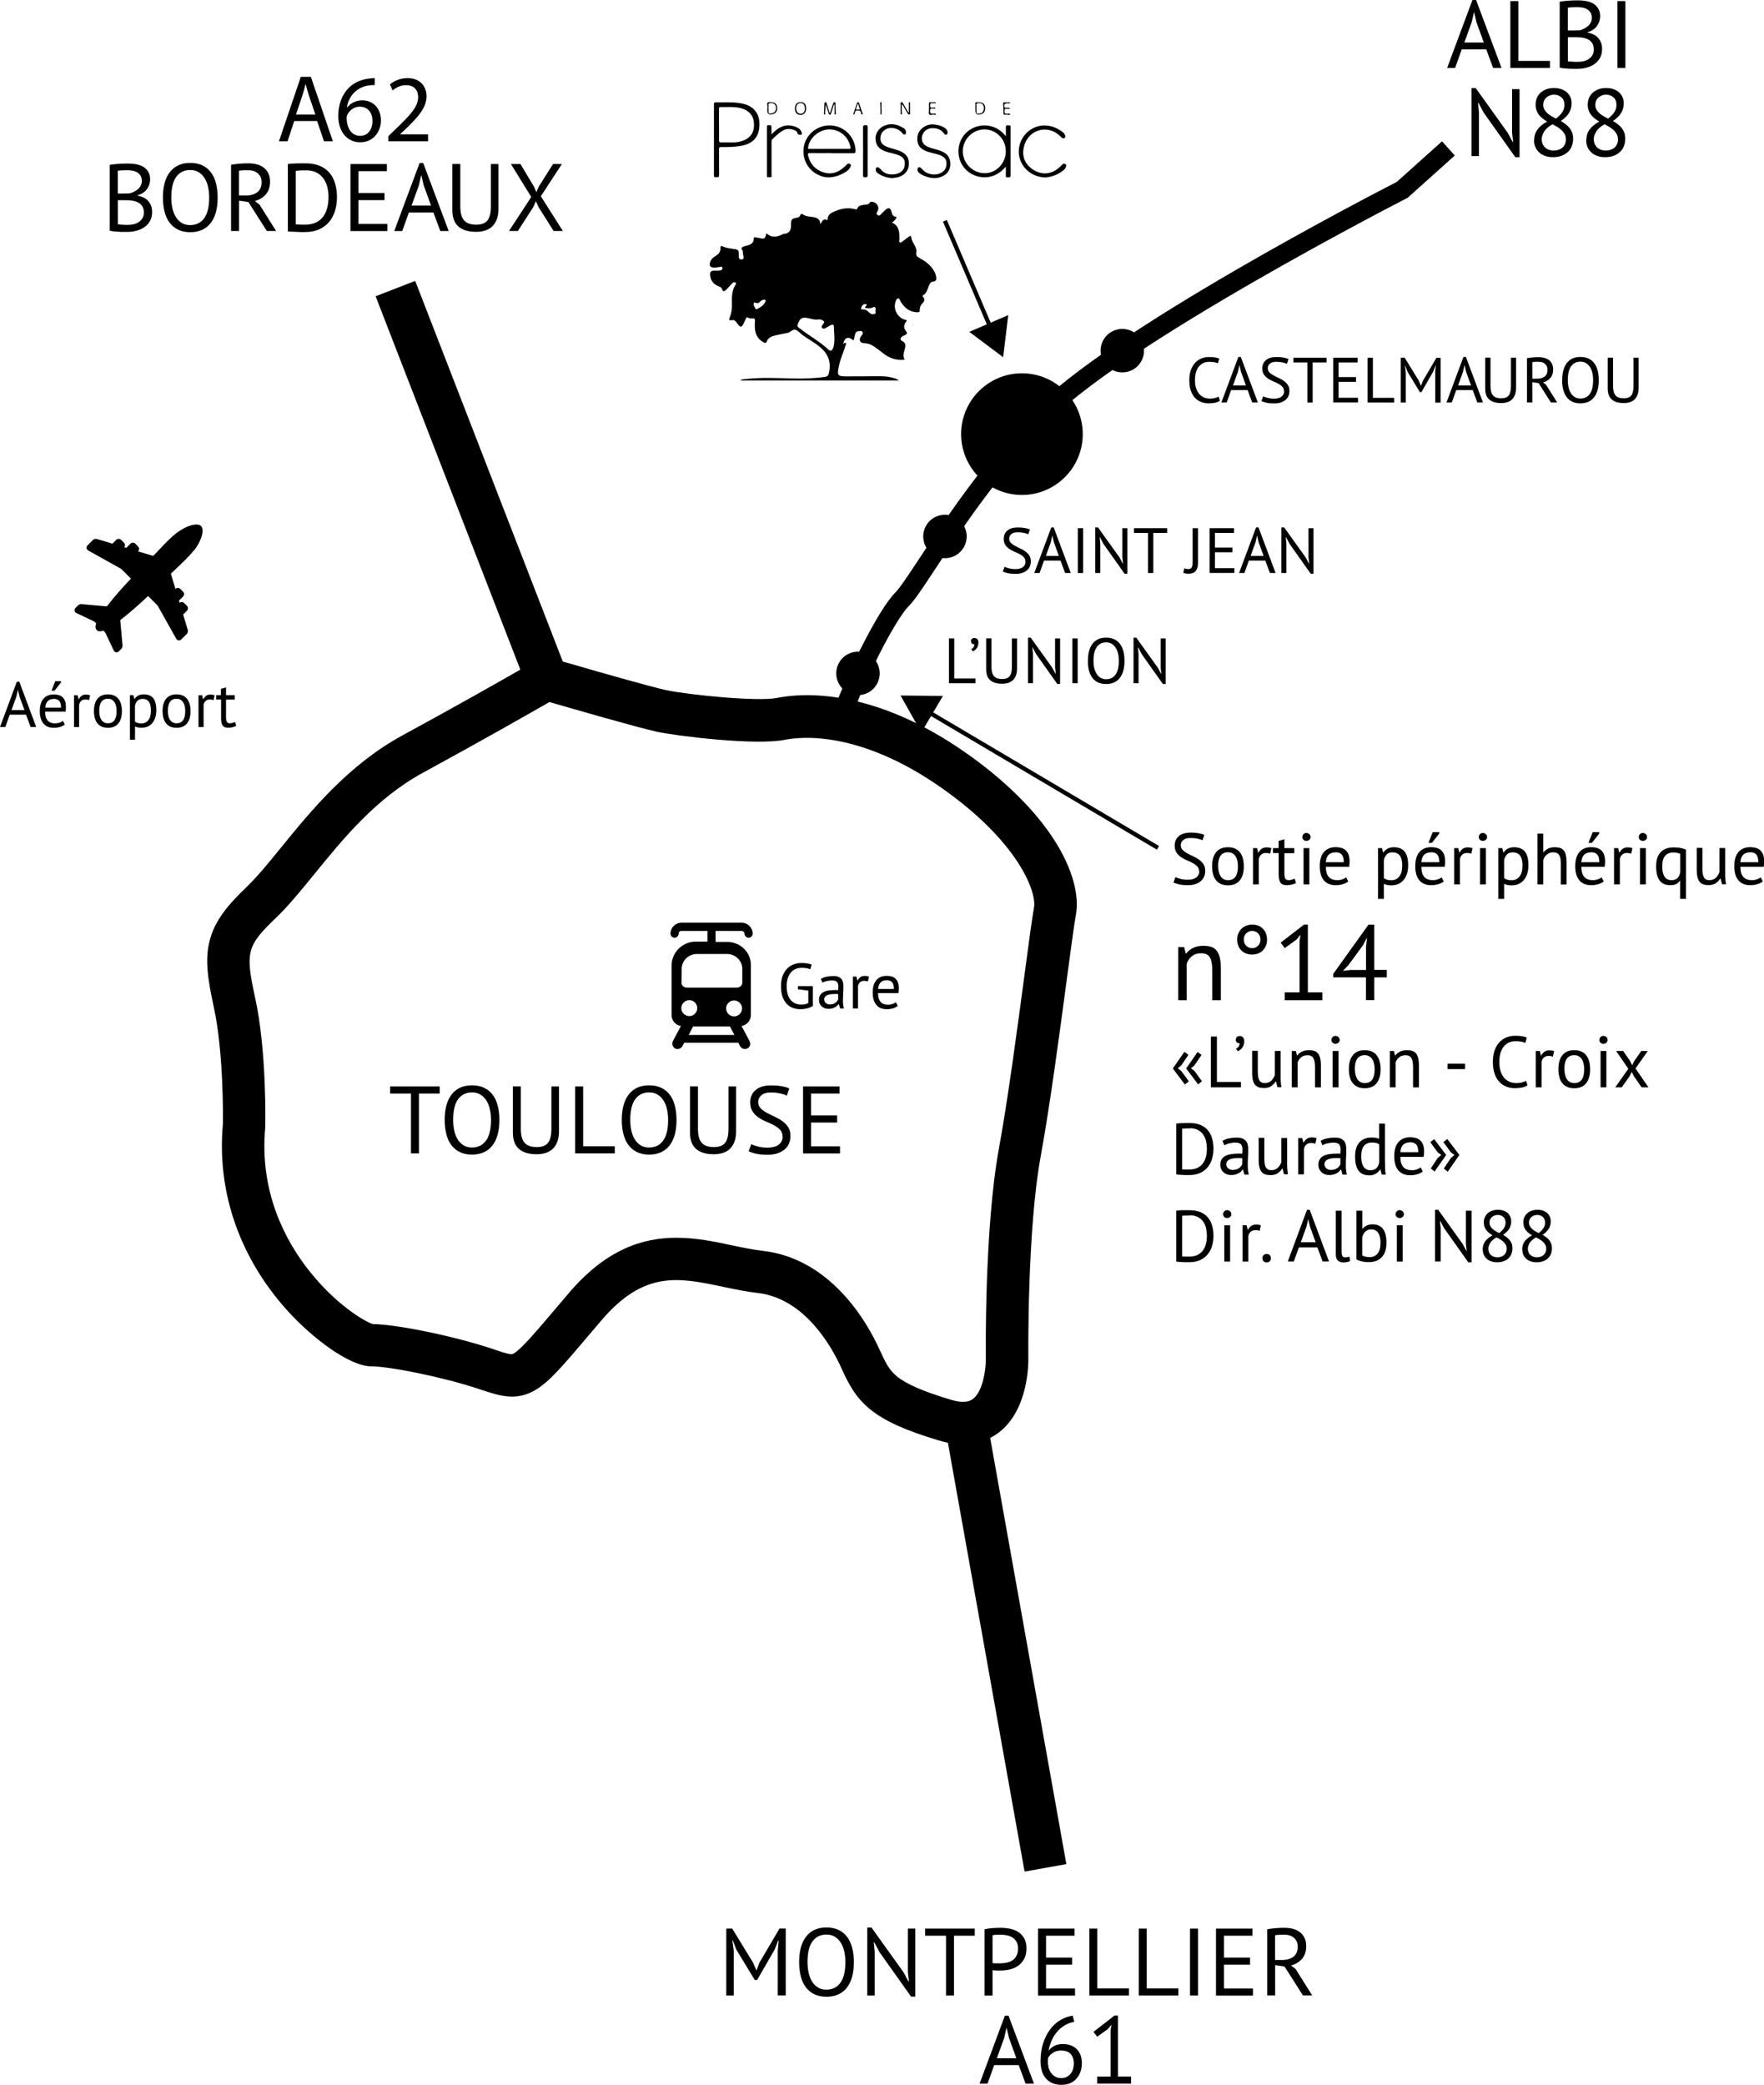 <?xml version="1.0" encoding="UTF-8"?><svg id="Calque_1" xmlns="http://www.w3.org/2000/svg" viewBox="0 0 245.99 290.64"><defs><style>.cls-1{fill:#000;stroke-width:0px;}</style></defs><path class="cls-1" d="M103.44,129.78c.19,0,.38.19.38.38,0,.3.27.57.57.57s.57-.27.57-.57c0-.84-.69-1.53-1.53-1.53h-8.4c-.84,0-1.53.69-1.53,1.53,0,.3.27.57.57.57s.57-.27.57-.57c0-.23.15-.38.38-.38h3.63v1.49h-1.64c-1.87,0-3.36,1.53-3.36,3.36v6.87c0,.76.53,1.41,1.3,1.53l-1.11,2.1c-.19.38-.04.84.31,1.03.12.08.23.08.34.08.27,0,.53-.15.69-.42l.23-.46h7.55l.23.46c.15.27.42.42.69.42.11,0,.23-.04.34-.08.38-.19.53-.65.3-1.03l-1.11-2.1c.72-.11,1.3-.76,1.3-1.53v-6.83c.08-1.87-1.45-3.36-3.28-3.36h-1.64v-1.53h3.63ZM95.01,140.54c0-.61.49-1.11,1.11-1.11s1.11.49,1.11,1.11-.5,1.11-1.11,1.11-1.11-.5-1.11-1.11ZM96.04,144.28l.61-1.18h5.15l.61,1.18h-6.37ZM102.37,141.69c-.61,0-1.11-.49-1.11-1.11s.5-1.11,1.11-1.11,1.11.5,1.11,1.11-.5,1.11-1.11,1.11ZM101.38,132.99c1.18,0,2.14.95,2.14,2.1v1.87c0,.42-.34.72-.76.72h-6.98c-.42,0-.76-.3-.76-.72.04,0,.04-1.87.04-1.87,0-1.18.95-2.1,2.14-2.1h4.2Z"/><path class="cls-1" d="M27.08,76.72c.73-.98,1.17-2,1.17-2.73,0-.23-.05-.42-.14-.56,0-.02-.04-.06-.08-.1-.05-.05-.09-.07-.09-.07-.14-.1-.33-.14-.57-.14-.73,0-1.74.44-2.73,1.17-.79.59-1.59,1.43-2.68,2.59-.19.2-.38.4-.59.62l-2.12-.64h0c.09-.1.14-.22.14-.34,0-.13-.05-.25-.14-.34l-.38-.39c-.09-.09-.21-.14-.34-.14s-.25.05-.34.14l-.57.58-.3-.09c.07-.08.1-.19.1-.29,0-.13-.05-.25-.14-.34l-.39-.39c-.09-.09-.21-.14-.34-.14s-.25.05-.34.14l-.53.53-2.16-.65s-.1-.02-.16-.02c-.15,0-.3.06-.4.16l-.76.76c-.09.09-.13.2-.13.31,0,.16.09.31.23.39l4.55,2.54s.09.06.11.08l1.3,1.3c-1.21,1.28-2.29,2.51-3.13,3.59-.08.1-.15.2-.23.29l-3.52-.32s-.04,0-.06,0c-.16,0-.32.07-.44.18l-.35.35c-.09.09-.14.2-.14.31,0,.17.1.33.26.4l2.47,1.17s.08.05.09.07l.21.2c-.06.18-.1.34-.1.48,0,.18.06.34.17.46h0s0,0,0,0c.12.11.27.17.45.17.13,0,.29-.03.47-.1l.21.21s.05.07.07.09l1.17,2.47c.07.16.23.26.39.26h0c.12,0,.23-.05.31-.13l.36-.36c.11-.11.17-.27.17-.43,0-.02,0-.04,0-.04l-.32-3.53c.1-.07.19-.15.29-.23,1.08-.84,2.31-1.92,3.59-3.13l1.3,1.3s.07.09.08.11l2.54,4.54c.08.15.23.24.39.24.12,0,.23-.05.32-.13l.77-.77c.1-.1.15-.24.16-.4,0-.05,0-.1-.02-.15l-.65-2.16.53-.53c.09-.09.14-.21.14-.34s-.05-.24-.14-.34l-.39-.39c-.09-.09-.21-.14-.34-.14-.11,0-.21.04-.29.1l-.09-.3.57-.57c.09-.09.14-.21.14-.34s-.05-.25-.14-.33l-.38-.39c-.09-.09-.21-.14-.34-.14s-.25.05-.34.14h0s-.64-2.12-.64-2.12c.22-.21.43-.41.63-.6,1.15-1.09,1.99-1.88,2.58-2.67"/><path class="cls-1" d="M134.31,201.34c-1,0-2.13-.15-3.38-.53-4.71-1.41-7.57-2.71-9.57-4.33-2.08-1.69-3.03-3.55-4.05-5.81-1.31-2.88-5.06-9.66-11.64-10.42-1.67-.19-3.31-.54-4.89-.87-6.13-1.29-10.96-2.31-16.95,4.73-.54.64-1.05,1.23-1.52,1.79-3.96,4.67-5.77,6.8-7.73,7.92-2.66,1.53-4.92.77-7.54-.1l-.17-.06c-5.14-1.71-12.57-3.18-15.06-3.18-3.04,0-8.15-3.85-11.62-7.65-2.99-3.28-5.31-6.94-6.89-10.89-1.94-4.85-2.69-9.98-2.22-15.24.02-1.02.11-10-1.27-16.32-.87-3.99-1.23-6.64-.59-9.18.71-2.85,2.52-5.01,5.21-7.59,1.44-1.38,2.99-3.28,4.78-5.48,4.18-5.13,9.38-11.52,16.96-15.64,7.01-3.81,13.23-7.33,16.39-9.14l-20.18-52.05,5.52-2.14,20.58,53.06c4.7,1.37,12.24,3.52,14.38,3.98,3.18.68,12.8,1.63,15.46,1.1,3.6-.72,13.37-1.42,26.27,7.58,5.56,3.88,9.91,8.2,12.59,12.48,2.36,3.78,3.37,7.42,2.84,10.25-.23,1.25-.71,4.85-1.27,9.02-.99,7.43-2.35,17.61-3.62,24.53-1.91,10.41-1.73,27.83-1.73,28.22.01.81-.01,7.2-4.13,10.33-1.07.81-2.69,1.61-4.96,1.61M94.33,172.55c2.73,0,5.31.54,7.67,1.04,1.52.32,2.95.62,4.34.78,4.11.47,7.84,2.43,11.06,5.84,2.63,2.77,4.33,5.89,5.29,8.01.86,1.89,1.34,2.8,2.39,3.66,1.34,1.09,3.67,2.1,7.54,3.26,1.38.41,2.4.38,3.05-.11,1.4-1.05,1.82-4.18,1.8-5.53,0-.75-.2-18.34,1.83-29.38,1.24-6.78,2.59-16.87,3.57-24.24.61-4.6,1.06-7.93,1.32-9.33.41-2.23-2.22-9.26-13-16.79-11.34-7.92-19.49-7.08-21.72-6.63-4.15.83-15.13-.53-17.86-1.12-2.64-.57-11.67-3.18-14.99-4.14-2.62,1.5-9.62,5.49-17.63,9.85-6.55,3.56-11.14,9.2-15.19,14.18-1.84,2.25-3.57,4.38-5.28,6.02-4.12,3.94-4.34,4.78-2.93,11.22,1.61,7.37,1.41,17.38,1.4,17.81v.21c-.84,8.99,2.8,15.76,6.01,19.85,3.9,4.99,8,7.28,8.98,7.57,3.49.06,11.38,1.69,16.75,3.48l.17.06c2.15.72,2.43.75,2.72.58,1.06-.61,3.09-3,6.16-6.62.48-.56.99-1.16,1.53-1.8,5.22-6.14,10.34-7.73,15.01-7.73M51.81,184.57h0,0Z"/><rect class="cls-1" x="137.27" y="197.88" width="5.92" height="63.01" transform="translate(-38.18 28.26) rotate(-10.14)"/><path class="cls-1" d="M118.46,100.77l-2.52-.86c1.92-5.62,6.5-14.89,8.9-17.29.63-.63,1.82-2.43,3.32-4.7,3.39-5.14,8.51-12.9,15.76-20.6,10.47-11.12,47.74-30.36,50.86-31.96l6.31-5.66,1.78,1.98-6.57,5.89-.15.08c-.4.2-39.9,20.46-50.29,31.49-7.09,7.54-12.14,15.18-15.48,20.24-1.7,2.58-2.83,4.29-3.65,5.11-1.92,1.92-6.32,10.59-8.26,16.27"/><path class="cls-1" d="M117.63,47.91c.1-.05.19-.18.29-.1.14.09.03.22,0,.34-.29.93-.71,1.82-.91,2.78-.32,1.46-.27,1.54,1.2,1.54,1.53,0,3.06-.02,4.59-.02.65,0,1.29.08,1.91.27.2.06.38.13.64.33h-22.14c.29-.2.58-.19.84-.22,2.12-.23,4.25-.13,6.38-.07,1.56.04,3.12,0,4.67-.23.26-.04.39-.16.47-.44.38-1.46,0-2.66-1.15-3.65-.76-.65-1.64-1.12-2.45-1.69-.36-.26-.66-.66-1.05-.78-.38-.11-.71.38-1.14.45-.54.09-1.08.22-1.62.33-.55.11-1.03.32-1.25.88-.1.25-.25.18-.42.09-.76-.38-1.12-1.04-1.21-1.85-.04-.39-.02-.79,0-1.18,0-.19-.02-.3-.24-.3-.27,0-.53.02-.78-.13-.14-.09-.19.05-.24.14-.11.23-.2.46-.32.69-.27.56-.45.58-.82.1-.09-.11-.16-.23-.25-.34-.13-.16-.32-.27-.49-.23-.62.15-.46-.17-.33-.5.21-.57.28-1.16.26-1.77-.03-.93-.03-1.87.52-2.69.05-.08.1-.18,0-.25-.13-.08-.29-.09-.4.01-.2.18-.37.39-.55.58-.13.14-.25.29-.39.41-.22.18-.42.34-.56-.11-.09-.28-.43-.36-.68-.48-.58-.29-.92-.76-.98-1.41-.05-.52.08-.66.59-.68.24,0,.48.02.71-.01.2-.03.45-.1.41-.37-.05-.31-.29-.13-.45-.12-.22.01-.44.07-.66.07-.62,0-.79-.26-.57-.85.12-.33.38-.54.66-.72.45-.28.81-.61.74-1.21-.02-.19.09-.29.26-.2.59.3,1.25.32,1.88.43.35.06.42.24.42.55,0,.36-.11.93.42.87.46-.06.15-.58.16-.91,0-.05-.02-.1-.01-.14.04-.23-.33-.43-.1-.64.16-.14.43-.18.66-.24.52-.14.97-.34.96-.98,0-.2.13-.19.26-.17.16.02.31.05.46.08.83.17.83.17,1.05-.66.75.71,1.53.53,2.32.11.01,0,.03-.01.05-.01.81-.04,1.07-.46,1.06-1.27,0-.83.09-.83.9-1.02.14-.03.3-.09.34-.22.14-.45.34-.25.6-.11.38.21.82.2,1.24.27.51.08.97.24,1.02,1.01.23-.47.41-.84.91-.6.08.04.1-.05.1-.11,0-.68.53-.91,1.01-1.11.9-.39,1.84-.55,2.81-.29.13.04.22.09.3-.09.18-.44.6-.46.99-.53.28-.05.56.03.77-.31.1-.17.47-.12.7.02.5.3.64.87.29,1.34-.13.18-.02.27.06.36.12.15.28.13.42,0,.23-.22.43-.46.67-.67.43-.4.73-.33.88.23.09.33.14.65.58.7.18.02.11.15.05.25-.13.22-.32.38-.56.57,1.07.49,1.03,1.43,1.03,2.37,0,.13-.09.31.06.39.14.09.27-.06.38-.14.3-.21.58-.43.87-.65.18-.14.31-.21.35.12.04.33.2.62.37.91.21.36.41.74.33,1.16-.07.4.06.56.4.75.7.39,1.38.83,1.86,1.51.23.33.43.67.49,1.07.05.33.12.69-.43.74-.39.04-.51.44-.64.76-.17.42-.27.88-.72,1.13-.2.11-.02.23.04.31.18.27.15.51-.07.73-.3.29-.47.63-.45,1.05.02.28-.15.29-.36.29-1.07-.03-1.78-.62-2.31-1.49-.1-.17-.13-.47-.35-.44-.25.03-.31.33-.38.55-.3.96.29,2.09,1.25,2.39.1.03.21.06.3.09.07.14-.04.19-.09.26-.31.42-.33.85.01,1.25.25.29.14.44-.14.58-.13.06-.27.11-.38.19-.3.2-.29.51.02.65.41.19.47.49.39.9-.1.54-.43,1.08-.06,1.67-1.17.14-2.14-.19-3.02-.89-.43-.34-.87-.68-1.33-.99-.4-.27-.85-.39-1.34-.41-.53-.02-.72-.42-.45-.88.02-.03.04-.05.05-.08.12-.19.35-.36.18-.62-.12-.18-.31-.12-.48-.1-.28.02-.47.16-.53.45-.07.28-.09.58-.24.85-.66-.6-1.19-.45-1.4.38,0,.04-.02.07-.02.11l.08-.05ZM116.29,45.7c0-.47-.11-.54-.55-.32-.22.11-.43.27-.65.38-.17.09-.35.08-.47-.07-.12-.15.01-.26.08-.38.1-.17.33-.38.18-.53-.17-.16-.48-.29-.7-.25-.36.06-.68.01-1.02-.07-.34-.08-.66-.19-1.02-.17-.55.04-.7.44-.88.86-.18.42.14.53.36.7,1.26.97,2.66,1.75,3.85,2.83.35.32.52.27.71-.17.05-.13.09-.27.11-.41.15-.8.02-1.6,0-2.4M122.08,43.32c.06-.44,0-.65-.42-.44-.23.12-.49.1-.74.08-.23-.01-.43-.05-.15-.31.06-.06.14-.11.07-.19-.04-.05-.14-.08-.21-.07-.31.02-.45.25-.54.52-.05.16,0,.25.18.23.43-.06.71.2.98.46.2.2.45.26.7.17.27-.09.09-.36.13-.45M105.11,42.4c-.03.17.06.32.16.46.07.11.06.34.32.21.37-.19.73-.38.97-.73.1-.15.28-.38.17-.5-.17-.17-.41-.02-.6.09-.03.02-.05.04-.07.06-.2.25-.43.35-.74.2-.18-.09-.22.04-.2.21"/><path class="cls-1" d="M127.33,45.34s-.05.03-.07.04c0-.03.01-.06.02-.09.02.02.04.03.05.05"/><path class="cls-1" d="M99.56,19.46c0-1.63,0-3.26,0-4.9,0-.21.03-.3.28-.3,1.03.03,2.06-.05,3.09.08.77.1,1.51.29,2.11.82.72.64.91,1.5.86,2.41-.09,1.61-.93,2.48-2.61,2.77-.9.16-1.82.17-2.73.16-.22,0-.29.05-.29.28.01,1.2,0,2.41.01,3.61,0,.27-.09.34-.33.31-.04,0-.08,0-.12,0-.22.04-.27-.06-.27-.27,0-1.66,0-3.32,0-4.99M100.27,17.37c0,.71.01,1.42,0,2.13,0,.27.05.37.34.36.5-.03,1.01,0,1.52,0,.46,0,.91-.06,1.35-.2,1.06-.33,1.66-1.1,1.67-2.19.02-1.16-.53-1.96-1.61-2.32-.21-.07-.43-.12-.65-.16-.79-.13-1.59-.04-2.39-.07-.2,0-.24.06-.24.24,0,.74,0,1.48,0,2.21"/><path class="cls-1" d="M140.27,23.22c-1.81,2.19-4.4,1.68-5.63.38-1.34-1.42-1.32-3.68.07-5.07,1.31-1.31,3.9-1.63,5.56.46,0-.46,0-.89,0-1.31,0-.17.05-.21.21-.21.45,0,.45-.01.45.32,0,2.21,0,4.43,0,6.64,0,.34-.17.28-.37.3-.25.02-.32-.07-.3-.31.02-.38,0-.77,0-1.19M137.29,24.15c1.64,0,2.97-1.38,2.97-3.07,0-1.67-1.34-3.04-2.97-3.04-1.66,0-3.03,1.39-3.03,3.05,0,1.65,1.39,3.06,3.04,3.05"/><path class="cls-1" d="M115.92,21.34c-1,0-2,.01-3,0-.26,0-.28.09-.24.3.27,1.17.96,1.99,2.1,2.37,1.13.38,2.12.05,2.97-.75.12-.11.25-.22.36-.35.14-.16.29-.13.44-.04.17.11.1.26.04.39-.16.39-.49.62-.84.82-1.09.6-2.22.89-3.45.39-1.59-.66-2.49-2.28-2.21-4,.26-1.61,1.68-2.87,3.35-2.98,2.06-.13,3.78,1.43,3.87,3.49.01.31-.05.38-.36.38-1.01,0-2.02,0-3.03,0h0ZM112.68,20.74s.06.01.08.01c1.89,0,3.79,0,5.68,0,.21,0,.18-.1.16-.23-.25-1.35-1.31-2.34-2.68-2.47-1.57-.15-3.17,1.17-3.24,2.68"/><path class="cls-1" d="M145.78,24.74c-2.15-.05-3.75-1.72-3.71-3.68.04-1.99,1.69-3.62,3.66-3.57.89.02,1.7.35,2.42.89.17.12.3.28.37.48.04.13.08.27-.06.37-.14.1-.27.07-.39-.04-.14-.13-.28-.24-.41-.37-1.6-1.44-4.31-.8-4.88,1.67-.32,1.37.19,2.51,1.42,3.24,1.17.69,2.43.56,3.47-.35.17-.15.34-.29.49-.46.14-.15.27-.11.42-.03.17.09.11.23.08.35-.06.19-.18.35-.33.47-.79.66-1.71.96-2.54,1.03"/><path class="cls-1" d="M124.46,24.85c-.72-.07-1.41-.25-2.02-.68-.2-.14-.36-.33-.31-.61.05-.25.22-.32.43-.18.15.11.28.24.4.38.67.75,2.02.67,2.64.23.46-.32.6-.79.57-1.33-.03-.5-.33-.79-.76-.98-.49-.22-1.02-.3-1.53-.45-.16-.05-.32-.09-.47-.15-.88-.33-1.28-.85-1.32-1.72-.03-.74.44-1.49,1.19-1.82.97-.42,1.88-.21,2.74.33.21.13.34.34.32.61,0,.11-.02.22-.14.26-.11.03-.21,0-.29-.08-.07-.07-.13-.15-.19-.22-.5-.58-1.52-.79-2.18-.43-.53.29-.79.75-.77,1.36.02.56.37.86.85,1.07.47.2.96.29,1.44.46.11.04.22.07.33.11,1.01.39,1.43,1.02,1.34,2.02-.07.87-.71,1.52-1.68,1.71-.19.04-.39.05-.58.08"/><path class="cls-1" d="M130.04,17.34c.57.02,1.11.14,1.61.43.23.13.43.31.48.59.03.14.04.31-.12.39-.15.08-.28-.01-.37-.14-.42-.59-1.02-.77-1.71-.74-.91.04-1.55.88-1.34,1.76.1.43.42.66.79.83.42.19.86.28,1.3.41.32.09.63.2.92.36.61.34.9.85.92,1.54.02.73-.25,1.31-.88,1.69-.79.47-1.62.46-2.47.16-.36-.13-.71-.26-1-.52-.17-.15-.28-.33-.22-.56.05-.23.22-.31.41-.17.13.09.23.21.34.32.67.7,1.88.85,2.67.32.49-.32.65-.8.61-1.36-.04-.5-.35-.79-.8-.98-.5-.21-1.04-.29-1.56-.45-.12-.04-.24-.07-.36-.11-.96-.35-1.36-.9-1.35-1.83,0-.8.57-1.52,1.4-1.82.24-.08.49-.13.74-.13"/><path class="cls-1" d="M107.59,18.72c.36-.35.67-.64,1.03-.86.82-.49,1.66-.49,2.51-.1.36.16.62.43.69.84.02.12,0,.18-.14.18-.22,0-.44.05-.49-.28-.03-.16-.19-.26-.35-.33-.57-.24-1.14-.29-1.7.05-.56.33-1.01.78-1.47,1.23-.09.09-.08.19-.08.3,0,1.54,0,3.09,0,4.63,0,.11.07.27-.07.31-.16.04-.35.02-.52,0-.07,0-.05-.12-.05-.18,0-2.28,0-4.57,0-6.85,0-.17.05-.21.21-.21.42,0,.42,0,.42.41v.85"/><path class="cls-1" d="M120.99,21.09c0,1.11-.01,2.22,0,3.32,0,.27-.09.31-.33.31-.23,0-.31-.04-.31-.3.01-2.23.01-4.45,0-6.67,0-.3.14-.28.34-.3.25-.02.3.07.3.31-.01,1.11,0,2.21,0,3.32h0Z"/><path class="cls-1" d="M116.29,14.6c-.14.4-.27.8-.4,1.21-.03.1-.05.19-.18.18-.12,0-.13-.11-.15-.18-.13-.4-.25-.81-.43-1.2-.02.38-.04.76-.07,1.14,0,.08.07.23-.09.22-.12,0-.06-.14-.06-.22.02-.44.04-.87.06-1.31,0-.09,0-.18.12-.19.12,0,.16.05.19.16.13.44.27.88.43,1.41.17-.5.31-.9.45-1.31.04-.12.05-.3.25-.25.17.04.08.19.09.29.03.4.04.79.05,1.19,0,.08.06.23-.1.22-.13,0-.07-.13-.07-.21,0-.38,0-.77,0-1.16-.03,0-.07,0-.1,0"/><path class="cls-1" d="M125.77,14.58c-.04.39,0,.76,0,1.12,0,.09.07.25-.09.25-.13,0-.08-.15-.08-.24,0-.41,0-.82,0-1.22,0-.09-.07-.21.08-.24.12-.02.19.05.25.15.21.37.42.74.64,1.11.04.07.08.13.17.19,0-.39,0-.78,0-1.16,0-.06-.01-.11-.01-.17,0-.06,0-.12.09-.12.06,0,.08.04.08.1,0,.51,0,1.01.01,1.51,0,.08-.05.09-.11.1-.1.02-.16-.03-.21-.12-.21-.36-.42-.72-.63-1.08-.04-.06-.05-.15-.17-.19"/><path class="cls-1" d="M111.66,14.23c.48,0,.76.32.76.87,0,.57-.3.92-.79.92-.47,0-.78-.34-.78-.86,0-.61.28-.93.81-.92M112.24,15.13c0-.51-.25-.8-.66-.76-.32.04-.5.23-.54.58-.05.42.1.76.38.86.47.17.83-.12.83-.69"/><path class="cls-1" d="M107.03,15.1c0-.17,0-.35-.03-.52-.05-.29.08-.38.34-.33.05,0,.1,0,.14,0,.61,0,.87.23.9.81.03.51-.31.86-.85.9q-.52.04-.52-.49v-.38ZM107.18,15.11h0c0,.18,0,.37,0,.55,0,.12.04.17.17.17.66.04,1.05-.5.79-1.12-.11-.27-.43-.4-.82-.32-.29.06-.08.3-.14.46-.03.08,0,.17,0,.26"/><path class="cls-1" d="M136.01,15.11c0-.18.03-.37,0-.55-.05-.28.07-.34.31-.3.06,0,.12,0,.17,0,.59,0,.88.26.9.79.01.56-.29.89-.85.92q-.52.03-.52-.51v-.35h0ZM136.17,15.11c0,.18,0,.37,0,.55,0,.1.02.18.14.18.28-.01.57.03.75-.26.18-.29.2-.61.05-.91-.12-.25-.49-.37-.83-.26-.24.08-.07.3-.11.45-.02.08,0,.17,0,.26"/><path class="cls-1" d="M129.55,15.09c0-.21,0-.43,0-.64,0-.14.02-.21.19-.2.21.02.43,0,.64,0,.05,0,.13,0,.12.08,0,.06-.06.06-.11.06-.12,0-.23,0-.35,0-.1,0-.24-.06-.29.07-.05.15-.05.33,0,.49.04.11.17.04.26.06.15.03.41-.11.43.07.01.13-.26.03-.4.06-.11.02-.27-.06-.3.1-.04.17-.07.39.03.54.08.12.27.03.41.06.12.03.34-.06.33.06,0,.2-.22.07-.33.07-.21,0-.48.15-.6-.04-.1-.15-.03-.41-.03-.62,0-.07,0-.14,0-.2h-.01Z"/><path class="cls-1" d="M119.61,15.42c-.3-.08-.36.12-.41.33-.02.1-.02.26-.17.2-.11-.05,0-.17.03-.25.14-.42.28-.84.42-1.27.03-.09.05-.18.19-.18.12,0,.13.1.15.18.15.45.31.9.45,1.35.02.06.09.15-.04.18-.1.02-.13-.06-.14-.14-.05-.28-.15-.49-.48-.4M119.67,14.48s-.04,0-.07-.01c-.07.22-.15.45-.22.67-.02.05-.02.13.06.14.14,0,.29,0,.43-.02.06-.01.02-.1,0-.15-.07-.21-.14-.42-.2-.63"/><path class="cls-1" d="M139.93,15.23c-.01-.24-.02-.48-.04-.72-.01-.18.02-.28.23-.25.18.02.37,0,.55,0,.07,0,.18-.05.18.07,0,.1-.12.06-.19.07-.08,0-.16,0-.23,0-.33,0-.47.21-.35.53.04.1.11.09.19.09.15,0,.29,0,.44,0,.05,0,.11,0,.11.07,0,.09-.06.08-.12.08-.08,0-.15,0-.23,0-.4,0-.38,0-.39.39,0,.25.09.31.32.3.16,0,.46-.09.46.06-.01.2-.28.05-.43.06-.5.05-.5.04-.5-.47v-.26h.01"/><path class="cls-1" d="M122.93,15.11v.75c0,.06-.01.12-.09.11-.06,0-.07-.06-.07-.11,0-.49.02-.99-.03-1.48,0-.07.02-.14.11-.14.11,0,.07.1.07.16,0,.23,0,.46,0,.7h0Z"/><path class="cls-1" d="M134.03,60.52c0-4.69,3.8-8.48,8.48-8.48s8.48,3.8,8.48,8.48-3.8,8.48-8.48,8.48-8.48-3.8-8.48-8.48"/><path class="cls-1" d="M128.97,73.64c.63-1.55,2.4-2.29,3.95-1.66,1.55.63,2.29,2.4,1.66,3.95-.63,1.55-2.4,2.29-3.95,1.66-1.55-.63-2.29-2.4-1.66-3.95"/><path class="cls-1" d="M116.84,92.73c.63-1.55,2.4-2.29,3.95-1.66,1.55.63,2.29,2.4,1.66,3.95-.63,1.55-2.4,2.29-3.95,1.66-1.55-.63-2.29-2.4-1.66-3.95"/><path class="cls-1" d="M153.7,47.74c.63-1.55,2.4-2.29,3.95-1.66,1.55.63,2.29,2.4,1.66,3.95-.63,1.55-2.4,2.29-3.95,1.66-1.55-.63-2.29-2.4-1.66-3.95"/><polygon class="cls-1" points="161.33 118.45 129.09 99.38 129.39 98.87 161.63 117.94 161.33 118.45"/><polygon class="cls-1" points="128.48 102.11 125.58 96.96 131.49 97.02 128.48 102.11"/><path class="cls-1" d="M167.22,121.49c0-.28-.08-.51-.25-.69-.17-.18-.38-.34-.63-.48-.25-.14-.53-.27-.83-.39s-.57-.27-.82-.44c-.25-.17-.46-.38-.63-.64-.17-.25-.25-.57-.25-.97,0-.55.19-.99.58-1.32.38-.32.93-.49,1.64-.49.41,0,.79.03,1.12.09.34.06.6.14.79.23l-.25.75c-.16-.08-.38-.15-.68-.22-.3-.07-.64-.1-1.02-.1-.45,0-.78.1-1,.3s-.33.43-.33.7.08.48.25.66c.17.17.38.33.63.47.25.14.53.28.82.41s.57.29.83.47.46.39.63.64c.17.25.25.56.25.93,0,.3-.05.58-.16.82-.11.24-.27.45-.48.63-.21.18-.46.31-.76.41s-.63.14-1.01.14c-.51,0-.92-.04-1.25-.12-.33-.08-.59-.16-.77-.26l.28-.75c.16.08.38.17.69.25.3.08.64.12,1.02.12.22,0,.43-.02.63-.07.2-.04.36-.12.51-.21s.25-.22.34-.37.13-.32.13-.53Z"/><path class="cls-1" d="M169.03,120.76c0-.86.19-1.51.57-1.97.38-.46.93-.68,1.64-.68.38,0,.71.06.99.19.28.12.51.3.69.54.18.23.32.51.4.84s.13.69.13,1.09c0,.86-.19,1.51-.57,1.97-.38.46-.93.68-1.64.68-.38,0-.71-.06-.99-.19-.28-.12-.51-.3-.69-.54-.18-.23-.32-.51-.4-.84-.09-.33-.13-.69-.13-1.09ZM169.87,120.76c0,.26.03.5.08.74.05.24.13.44.24.62.11.17.25.32.42.42.18.11.39.16.64.16.92,0,1.38-.64,1.38-1.94,0-.26-.03-.51-.08-.75s-.13-.44-.24-.62c-.11-.18-.25-.32-.43-.42-.17-.1-.39-.16-.64-.16-.92,0-1.38.64-1.38,1.94Z"/><path class="cls-1" d="M177.12,119.01c-.2-.07-.39-.1-.58-.1-.29,0-.52.08-.69.24-.17.16-.27.36-.31.6v3.54h-.81v-5.06h.57l.15.62h.04c.13-.23.28-.41.46-.53s.41-.19.68-.19c.2,0,.42.03.66.1l-.17.78Z"/><path class="cls-1" d="M177.51,118.23h.79v-1l.81-.23v1.23h1.38v.71h-1.38v2.8c0,.35.04.6.13.74s.24.22.45.22c.18,0,.32-.02.45-.06s.26-.09.41-.15l.18.62c-.18.09-.38.16-.6.21s-.45.08-.7.08c-.41,0-.7-.12-.87-.35-.17-.23-.25-.62-.25-1.17v-2.96h-.79v-.71Z"/><path class="cls-1" d="M181.61,116.69c0-.16.05-.29.16-.4.1-.11.24-.17.4-.17s.3.06.42.17c.11.11.17.24.17.4s-.06.28-.17.38c-.12.1-.25.15-.42.15s-.29-.05-.4-.15c-.11-.1-.16-.23-.16-.38ZM181.78,118.23h.81v5.06h-.81v-5.06Z"/><path class="cls-1" d="M188.01,122.88c-.2.16-.46.29-.76.38s-.63.14-.98.14c-.38,0-.72-.06-1-.19-.28-.12-.52-.3-.7-.54-.18-.23-.32-.51-.4-.83-.09-.32-.13-.69-.13-1.09,0-.86.19-1.52.58-1.97.38-.45.93-.68,1.65-.68.23,0,.46.03.69.08.23.05.44.15.62.29.18.14.33.34.45.6.11.26.17.6.17,1.03,0,.22-.02.47-.06.74h-3.25c0,.3.03.56.09.79s.16.42.28.58c.13.16.3.28.5.36.21.08.46.13.75.13.23,0,.46-.04.69-.12s.4-.17.52-.28l.3.59ZM186.27,118.82c-.4,0-.72.1-.96.31-.24.21-.38.57-.43,1.07h2.51c0-.51-.1-.87-.29-1.08-.2-.21-.47-.31-.83-.31Z"/><path class="cls-1" d="M192.16,118.23h.56l.15.61h.04c.16-.24.36-.42.6-.54.25-.12.53-.19.85-.19.67,0,1.18.2,1.51.6.33.4.5,1.05.5,1.95,0,.43-.06.81-.17,1.15-.11.34-.27.63-.47.87s-.45.42-.73.55c-.29.13-.61.19-.96.19-.25,0-.45-.01-.59-.05-.15-.03-.3-.08-.47-.16v2.1h-.81v-7.08ZM194.21,118.82c-.34,0-.62.09-.81.27s-.34.45-.42.81v2.51c.12.09.26.17.42.22s.36.08.62.08c.47,0,.83-.17,1.11-.52s.41-.86.41-1.53c0-.28-.02-.53-.07-.75-.05-.23-.12-.42-.23-.58-.1-.16-.24-.28-.41-.37-.17-.09-.37-.13-.61-.13Z"/><path class="cls-1" d="M201.33,122.88c-.2.16-.46.29-.76.38s-.63.14-.98.14c-.38,0-.72-.06-1-.19-.28-.12-.52-.3-.7-.54-.18-.23-.32-.51-.4-.83-.09-.32-.13-.69-.13-1.09,0-.86.19-1.52.58-1.97.38-.45.93-.68,1.65-.68.23,0,.46.03.69.08.23.05.44.15.62.29.18.14.33.34.45.6.11.26.17.6.17,1.03,0,.22-.02.47-.06.74h-3.25c0,.3.03.56.09.79s.16.42.28.58c.13.16.3.28.5.36.21.08.46.13.75.13.23,0,.46-.04.69-.12s.4-.17.52-.28l.3.59ZM199.59,118.82c-.4,0-.72.1-.96.31-.24.21-.38.57-.43,1.07h2.51c0-.51-.1-.87-.29-1.08-.2-.21-.47-.31-.83-.31ZM199.8,116h.9v.21l-1.02,1.29h-.48l.6-1.51Z"/><path class="cls-1" d="M205.17,119.01c-.2-.07-.39-.1-.58-.1-.29,0-.52.08-.69.24-.17.16-.27.36-.31.6v3.54h-.81v-5.06h.57l.15.62h.04c.13-.23.28-.41.46-.53s.41-.19.68-.19c.2,0,.42.03.66.1l-.17.78Z"/><path class="cls-1" d="M206.22,116.69c0-.16.05-.29.16-.4.1-.11.24-.17.4-.17s.3.06.42.17c.11.11.17.24.17.4s-.06.28-.17.38c-.12.1-.25.15-.42.15s-.29-.05-.4-.15c-.11-.1-.16-.23-.16-.38ZM206.39,118.23h.81v5.06h-.81v-5.06Z"/><path class="cls-1" d="M208.93,118.23h.56l.15.61h.04c.16-.24.36-.42.6-.54.25-.12.53-.19.85-.19.67,0,1.18.2,1.51.6.33.4.5,1.05.5,1.95,0,.43-.06.81-.17,1.15-.11.34-.27.63-.47.87s-.45.42-.73.55c-.29.13-.61.19-.96.19-.25,0-.45-.01-.59-.05-.15-.03-.3-.08-.47-.16v2.1h-.81v-7.08ZM210.98,118.82c-.34,0-.62.09-.81.27s-.34.45-.42.81v2.51c.12.09.26.17.42.22s.36.08.62.08c.47,0,.83-.17,1.11-.52s.41-.86.41-1.53c0-.28-.02-.53-.07-.75-.05-.23-.12-.42-.23-.58-.1-.16-.24-.28-.41-.37-.17-.09-.37-.13-.61-.13Z"/><path class="cls-1" d="M217.66,123.29v-2.88c0-.26-.02-.49-.05-.69-.03-.2-.09-.36-.17-.5-.08-.13-.19-.23-.33-.3s-.32-.1-.54-.1c-.32,0-.6.1-.86.31-.26.21-.42.47-.5.79v3.37h-.81v-7.08h.81v2.59h.04c.18-.21.39-.38.63-.5.25-.12.55-.19.92-.19.28,0,.53.03.74.1.21.06.38.18.52.34.14.16.24.38.3.65s.1.62.1,1.04v3.06h-.81Z"/><path class="cls-1" d="M223.64,122.88c-.2.16-.46.29-.76.38s-.63.14-.98.14c-.38,0-.72-.06-1-.19-.28-.12-.52-.3-.7-.54-.18-.23-.32-.51-.4-.83-.09-.32-.13-.69-.13-1.09,0-.86.19-1.52.58-1.97.38-.45.93-.68,1.65-.68.23,0,.46.03.69.08.23.05.44.15.62.29.18.14.33.34.45.6.11.26.17.6.17,1.03,0,.22-.02.47-.06.74h-3.25c0,.3.03.56.09.79s.16.42.28.58c.13.16.3.28.5.36.21.08.46.13.75.13.23,0,.46-.04.69-.12s.4-.17.52-.28l.3.59ZM221.9,118.82c-.4,0-.72.1-.96.31-.24.21-.38.57-.43,1.07h2.51c0-.51-.1-.87-.29-1.08-.2-.21-.47-.31-.83-.31ZM222.11,116h.9v.21l-1.02,1.29h-.48l.6-1.51Z"/><path class="cls-1" d="M227.47,119.01c-.2-.07-.39-.1-.58-.1-.29,0-.52.08-.69.24-.17.16-.27.36-.31.6v3.54h-.81v-5.06h.57l.15.62h.04c.13-.23.28-.41.46-.53s.41-.19.68-.19c.2,0,.42.03.66.1l-.17.78Z"/><path class="cls-1" d="M228.53,116.69c0-.16.05-.29.16-.4.1-.11.24-.17.4-.17s.3.06.42.17c.11.11.17.24.17.4s-.06.28-.17.38c-.12.1-.25.15-.42.15s-.29-.05-.4-.15c-.11-.1-.16-.23-.16-.38ZM228.7,118.23h.81v5.06h-.81v-5.06Z"/><path class="cls-1" d="M235.11,125.31h-.81v-2.53h-.04c-.14.2-.31.36-.51.46-.21.11-.48.16-.81.16-.67,0-1.17-.21-1.5-.64-.32-.43-.49-1.09-.49-1.99s.21-1.53.63-1.97c.42-.45,1.03-.67,1.83-.67.36,0,.69.03,1.01.1.31.07.54.14.69.21v6.86ZM233.08,122.7c.34,0,.61-.09.81-.26.2-.17.33-.45.42-.81v-2.59c-.25-.13-.59-.19-1.03-.19-.47,0-.83.16-1.09.47s-.39.8-.39,1.45c0,.28.02.54.07.78.05.24.12.44.22.61.1.17.23.3.4.4.16.09.36.14.6.14Z"/><path class="cls-1" d="M237.4,118.23v2.88c0,.26.02.49.05.69.03.2.08.36.16.5.07.13.18.23.3.3s.29.1.49.1c.18,0,.34-.03.49-.09.14-.06.27-.14.38-.24s.21-.22.29-.35c.08-.13.15-.27.21-.42v-3.38h.81v3.62c0,.24,0,.49.03.75.02.26.04.49.09.68h-.56l-.2-.8h-.05c-.16.26-.36.48-.63.66-.26.17-.6.26-1,.26-.27,0-.51-.03-.71-.1-.21-.06-.38-.18-.52-.34-.14-.16-.24-.38-.31-.65-.07-.27-.11-.62-.11-1.04v-3.06h.81Z"/><path class="cls-1" d="M245.82,122.88c-.2.16-.46.29-.76.38s-.63.14-.98.14c-.38,0-.72-.06-1-.19-.28-.12-.52-.3-.7-.54-.18-.23-.32-.51-.4-.83-.09-.32-.13-.69-.13-1.09,0-.86.19-1.52.58-1.97.38-.45.93-.68,1.65-.68.23,0,.46.03.69.08.23.05.44.15.62.29.18.14.33.34.45.6.11.26.17.6.17,1.03,0,.22-.02.47-.06.74h-3.25c0,.3.03.56.09.79s.16.42.28.58c.13.16.3.28.5.36.21.08.46.13.75.13.23,0,.46-.04.69-.12s.4-.17.52-.28l.3.59ZM244.08,118.82c-.4,0-.72.1-.96.31-.24.21-.38.57-.43,1.07h2.51c0-.51-.1-.87-.29-1.08-.2-.21-.47-.31-.83-.31Z"/><path class="cls-1" d="M169.05,139.43v-4.22c0-.77-.11-1.35-.33-1.74-.22-.39-.63-.58-1.22-.58-.52,0-.96.14-1.3.42-.34.28-.58.63-.72,1.06v5.07h-1.18v-7.41h.83l.22.9h.06c.24-.32.56-.58.96-.78.4-.2.88-.3,1.43-.3.4,0,.76.05,1.07.14.31.09.56.26.76.5.2.24.36.56.46.96.1.4.16.91.16,1.52v4.47h-1.18Z"/><path class="cls-1" d="M172.52,130.98c0-.31.05-.59.16-.84s.26-.48.44-.66.41-.33.67-.43.53-.16.82-.16.56.05.81.14c.26.09.48.23.67.42s.34.4.44.66.16.55.16.87-.05.62-.16.87-.26.48-.44.66-.41.32-.67.42c-.26.09-.53.14-.81.14s-.56-.05-.82-.14-.48-.23-.67-.42-.34-.4-.44-.66-.16-.55-.16-.87ZM173.45,130.98c0,.38.12.67.35.88.23.21.5.32.81.32s.57-.11.81-.32c.23-.21.35-.51.35-.88s-.12-.67-.35-.88c-.23-.21-.5-.32-.81-.32s-.58.11-.81.32c-.23.21-.35.51-.35.88Z"/><path class="cls-1" d="M179.15,138.34h2.07v-7.17l.15-.87-.59.7-1.63,1.17-.56-.76,3.26-2.52h.53v9.45h2.03v1.1h-5.26v-1.1Z"/><path class="cls-1" d="M193.39,136.25h-1.75v3.18h-1.16v-3.18h-4.56v-.49l4.92-6.86h.8v6.31h1.75v1.04ZM190.48,131.98l.15-1.21h-.04l-.52,1.01-2.09,2.83-.71.73,1.04-.12h2.18v-3.23Z"/><path class="cls-1" d="M163.55,148.95l1.62-2.32.55.43-.99,1.46-.49.41.49.37,1.05,1.44-.55.45-1.68-2.24ZM165.41,148.95l1.6-2.3.54.42-.98,1.45-.49.41.49.37,1.04,1.43-.53.44-1.67-2.22Z"/><path class="cls-1" d="M173.05,151.58h-4.19v-7.08h.84v6.33h3.35v.75Z"/><path class="cls-1" d="M172.34,144.93c0-.16.05-.28.15-.37.1-.09.23-.13.38-.13.19,0,.35.06.46.18s.18.29.18.53c0,.22-.03.42-.1.58s-.14.3-.24.41-.19.2-.29.27-.19.12-.27.14l-.25-.34c.16-.08.28-.18.37-.3s.13-.28.13-.48c-.03,0-.06,0-.11,0-.13,0-.23-.04-.31-.14-.07-.09-.11-.21-.11-.36Z"/><path class="cls-1" d="M175.4,146.52v2.88c0,.26.02.49.05.69s.08.36.16.5.18.23.3.3.29.1.49.1c.18,0,.34-.03.49-.09s.27-.14.38-.24c.11-.1.21-.22.29-.35.08-.13.15-.27.21-.42v-3.38h.81v3.62c0,.24,0,.49.03.75.02.26.04.49.09.68h-.56l-.2-.8h-.05c-.16.26-.36.48-.63.66-.26.18-.6.26-1,.26-.27,0-.51-.03-.71-.1-.21-.06-.38-.18-.52-.34s-.24-.38-.31-.65c-.07-.27-.11-.62-.11-1.04v-3.06h.81Z"/><path class="cls-1" d="M183.38,151.58v-2.88c0-.53-.08-.92-.23-1.19-.15-.27-.43-.4-.83-.4-.36,0-.65.1-.88.29-.23.19-.4.43-.49.72v3.46h-.81v-5.06h.57l.15.62h.04c.16-.22.38-.39.65-.53.27-.14.6-.21.98-.21.28,0,.52.03.73.1.21.06.38.18.52.34.14.16.24.38.31.65.07.27.11.62.11,1.04v3.06h-.81Z"/><path class="cls-1" d="M185.67,144.98c0-.15.05-.29.16-.4.1-.11.24-.17.4-.17s.3.06.42.17c.11.11.17.25.17.4s-.06.28-.17.38c-.12.1-.25.15-.42.15s-.29-.05-.4-.15c-.11-.1-.16-.23-.16-.38ZM185.84,146.52h.81v5.06h-.81v-5.06Z"/><path class="cls-1" d="M188.1,149.05c0-.86.19-1.51.57-1.97.38-.46.93-.68,1.64-.68.38,0,.71.06.99.19.28.12.51.3.69.54.18.23.32.51.4.84.09.33.13.69.13,1.09,0,.86-.19,1.51-.57,1.97-.38.46-.93.68-1.64.68-.38,0-.71-.06-.99-.19s-.51-.3-.69-.54c-.18-.23-.32-.51-.4-.84-.09-.33-.13-.69-.13-1.09ZM188.94,149.05c0,.26.03.5.08.74.05.24.13.44.24.62.11.18.25.32.42.42.18.11.39.16.64.16.92,0,1.38-.64,1.38-1.94,0-.26-.03-.51-.08-.75-.05-.24-.13-.44-.24-.62-.11-.17-.25-.31-.43-.42-.17-.1-.39-.16-.64-.16-.92,0-1.38.64-1.38,1.94Z"/><path class="cls-1" d="M197.05,151.58v-2.88c0-.53-.08-.92-.23-1.19-.15-.27-.43-.4-.83-.4-.36,0-.65.1-.88.29-.23.19-.4.43-.49.72v3.46h-.81v-5.06h.57l.15.62h.04c.16-.22.38-.39.65-.53.27-.14.6-.21.98-.21.28,0,.52.03.73.1.21.06.38.18.52.34.14.16.24.38.31.65.07.27.11.62.11,1.04v3.06h-.81Z"/><path class="cls-1" d="M201.86,148.29h2.45v.75h-2.45v-.75Z"/><path class="cls-1" d="M213,151.29c-.2.16-.46.26-.77.32-.31.06-.64.09-.99.09-.42,0-.82-.07-1.19-.22-.37-.15-.7-.37-.97-.66-.28-.3-.5-.68-.66-1.14s-.24-1.01-.24-1.64.09-1.22.27-1.68c.18-.46.42-.84.71-1.13s.62-.51.99-.64.74-.2,1.11-.2c.4,0,.74.02.99.07.26.04.48.1.66.18l-.2.75c-.32-.16-.79-.24-1.39-.24-.28,0-.55.05-.82.15-.27.1-.51.27-.72.5-.21.23-.38.53-.51.9s-.19.83-.19,1.37c0,.49.06.91.18,1.28.12.36.29.67.5.91.21.24.46.42.75.55.29.12.6.18.94.18.3,0,.57-.03.79-.09.23-.06.42-.14.57-.23l.2.66Z"/><path class="cls-1" d="M216.55,147.3c-.2-.07-.39-.1-.58-.1-.29,0-.52.08-.69.24-.17.16-.27.36-.31.6v3.54h-.81v-5.06h.57l.15.62h.04c.13-.23.28-.41.46-.53s.41-.19.68-.19c.2,0,.42.03.66.1l-.17.78Z"/><path class="cls-1" d="M217.32,149.05c0-.86.19-1.51.57-1.97.38-.46.93-.68,1.64-.68.38,0,.71.06.99.19.28.12.51.3.69.54.18.23.32.51.4.84.09.33.13.69.13,1.09,0,.86-.19,1.51-.57,1.97-.38.46-.93.68-1.64.68-.38,0-.71-.06-.99-.19s-.51-.3-.69-.54c-.18-.23-.32-.51-.4-.84-.09-.33-.13-.69-.13-1.09ZM218.16,149.05c0,.26.03.5.08.74.05.24.13.44.24.62.11.18.25.32.42.42.18.11.39.16.64.16.92,0,1.38-.64,1.38-1.94,0-.26-.03-.51-.08-.75-.05-.24-.13-.44-.24-.62-.11-.17-.25-.31-.43-.42-.17-.1-.39-.16-.64-.16-.92,0-1.38.64-1.38,1.94Z"/><path class="cls-1" d="M223.03,144.98c0-.15.05-.29.16-.4.1-.11.24-.17.4-.17s.3.06.42.17c.11.11.17.25.17.4s-.06.28-.17.38c-.12.1-.25.15-.42.15s-.29-.05-.4-.15c-.11-.1-.16-.23-.16-.38ZM223.2,146.52h.81v5.06h-.81v-5.06Z"/><path class="cls-1" d="M227.07,148.99l-1.7-2.47h.99l.96,1.4.28.58.29-.58.98-1.4h.91l-1.71,2.43,1.81,2.63h-.96l-1.07-1.54-.3-.61-.31.61-1.09,1.54h-.9l1.82-2.59Z"/><path class="cls-1" d="M164.02,156.64c.13-.02.27-.04.43-.05.16,0,.32-.02.5-.02.17,0,.34,0,.51-.01.17,0,.32,0,.46,0,.57,0,1.06.09,1.47.26.42.18.76.42,1.03.73.27.31.47.69.6,1.13.13.44.2.92.2,1.45,0,.48-.06.94-.19,1.38-.12.44-.32.83-.59,1.17-.27.34-.62.61-1.05.82-.43.21-.95.31-1.57.31-.11,0-.25,0-.42,0-.17,0-.35,0-.53-.02-.18-.01-.35-.02-.51-.03s-.27-.02-.33-.03v-7.09ZM165.93,157.31h-.29c-.1,0-.21,0-.31,0s-.19.01-.28.02-.15.01-.2.02v5.67s.1.01.19.02c.09,0,.19,0,.29,0,.1,0,.2,0,.29,0,.09,0,.16,0,.19,0,.47,0,.87-.08,1.19-.24.32-.16.58-.38.77-.65.19-.27.33-.59.41-.94.08-.35.12-.72.12-1.1,0-.33-.04-.66-.11-1-.07-.33-.2-.64-.38-.91-.18-.27-.43-.49-.73-.66s-.69-.26-1.16-.26Z"/><path class="cls-1" d="M170.48,159.04c.26-.16.55-.27.9-.34s.7-.11,1.07-.11c.35,0,.63.05.84.14s.37.22.49.37.19.32.22.5.06.36.06.55c0,.4,0,.8-.03,1.18s-.03.75-.03,1.09c0,.25,0,.49.03.71s.06.43.11.62h-.6l-.21-.71h-.05c-.06.09-.14.19-.23.28-.09.09-.2.17-.33.24-.13.07-.28.13-.45.18-.17.05-.36.07-.58.07s-.42-.03-.6-.1-.35-.16-.48-.29-.24-.27-.32-.45c-.08-.18-.12-.37-.12-.6,0-.3.06-.54.18-.74.12-.2.29-.36.51-.48.22-.12.48-.2.79-.25.31-.05.65-.08,1.02-.08h.28c.09,0,.18,0,.28.02.02-.2.03-.38.03-.55,0-.37-.07-.63-.22-.78s-.42-.22-.81-.22c-.12,0-.24,0-.37.03-.13.02-.27.04-.41.07-.14.03-.27.07-.39.12s-.23.09-.33.15l-.25-.62ZM171.91,163.1c.19,0,.36-.03.51-.08s.28-.11.38-.19c.11-.08.2-.16.27-.26.07-.09.12-.19.16-.27v-.84c-.09,0-.19-.01-.29-.02-.1,0-.19,0-.29,0-.21,0-.41.01-.61.04-.2.02-.37.07-.53.13-.15.06-.27.15-.36.26s-.14.25-.14.42c0,.24.08.43.25.58.17.15.38.23.65.23Z"/><path class="cls-1" d="M176.31,158.66v2.88c0,.26.02.49.05.69s.08.36.16.5.18.23.3.3.29.1.49.1c.18,0,.34-.03.49-.09s.27-.14.38-.24c.11-.1.21-.22.29-.35.08-.13.15-.27.21-.42v-3.38h.81v3.62c0,.24,0,.49.03.75.02.26.04.49.09.68h-.56l-.2-.8h-.05c-.16.26-.36.48-.63.66-.26.18-.6.26-1,.26-.27,0-.51-.03-.71-.1-.21-.06-.38-.18-.52-.34s-.24-.38-.31-.65c-.07-.27-.11-.62-.11-1.04v-3.06h.81Z"/><path class="cls-1" d="M183.42,159.44c-.2-.07-.39-.1-.58-.1-.29,0-.52.08-.69.24-.17.16-.27.36-.31.6v3.54h-.81v-5.06h.57l.15.62h.04c.13-.23.28-.41.46-.53s.41-.19.68-.19c.2,0,.42.03.66.1l-.17.78Z"/><path class="cls-1" d="M184.16,159.04c.26-.16.55-.27.9-.34s.7-.11,1.07-.11c.35,0,.63.05.84.14s.37.22.49.37.19.32.22.5.06.36.06.55c0,.4,0,.8-.03,1.18s-.03.75-.03,1.09c0,.25,0,.49.03.71s.06.43.11.62h-.6l-.21-.71h-.05c-.06.09-.14.19-.23.28-.09.09-.2.17-.33.24-.13.07-.28.13-.45.18-.17.05-.36.07-.58.07s-.42-.03-.6-.1-.35-.16-.48-.29-.24-.27-.32-.45c-.08-.18-.12-.37-.12-.6,0-.3.06-.54.18-.74.12-.2.29-.36.51-.48.22-.12.48-.2.79-.25.31-.05.65-.08,1.02-.08h.28c.09,0,.18,0,.28.02.02-.2.03-.38.03-.55,0-.37-.07-.63-.22-.78s-.42-.22-.81-.22c-.12,0-.24,0-.37.03-.13.02-.27.04-.41.07-.14.03-.27.07-.39.12s-.23.09-.33.15l-.25-.62ZM185.6,163.1c.19,0,.36-.03.51-.08s.28-.11.38-.19c.11-.08.2-.16.27-.26.07-.09.12-.19.16-.27v-.84c-.09,0-.19-.01-.29-.02-.1,0-.19,0-.29,0-.21,0-.41.01-.61.04-.2.02-.37.07-.53.13-.15.06-.27.15-.36.26s-.14.25-.14.42c0,.24.08.43.25.58.17.15.38.23.65.23Z"/><path class="cls-1" d="M193.14,161.98c0,.34,0,.66.01.94,0,.28.04.56.09.83h-.55l-.2-.72h-.04c-.14.24-.33.43-.59.59-.26.16-.56.23-.9.23-.67,0-1.18-.21-1.5-.64-.33-.43-.49-1.09-.49-1.99s.2-1.52.61-1.97c.41-.45.97-.67,1.68-.67.25,0,.45.01.59.04.14.03.3.07.47.13v-2.11h.81v5.34ZM191.1,163.14c.34,0,.62-.09.82-.27.2-.18.34-.45.41-.82v-2.51c-.12-.09-.26-.16-.41-.2-.16-.04-.36-.06-.62-.06-.46,0-.83.15-1.09.46-.26.31-.39.8-.39,1.47,0,.28.02.53.07.77s.12.44.22.61c.1.17.23.3.4.4.17.1.37.15.6.15Z"/><path class="cls-1" d="M198.4,163.32c-.2.16-.46.29-.76.38-.31.09-.63.14-.98.14-.38,0-.72-.06-1-.19s-.52-.3-.7-.54c-.18-.23-.32-.51-.4-.83-.09-.32-.13-.69-.13-1.09,0-.86.19-1.52.58-1.97.38-.45.93-.68,1.65-.68.23,0,.46.03.69.08s.44.15.62.29c.18.14.33.34.45.6.11.26.17.6.17,1.03,0,.22-.02.47-.06.74h-3.25c0,.3.03.56.09.79s.16.42.28.58c.13.16.3.28.5.36.21.08.46.13.75.13.23,0,.46-.04.69-.12s.4-.18.52-.28l.3.59ZM196.66,159.25c-.4,0-.72.1-.96.31-.24.21-.38.57-.43,1.07h2.51c0-.51-.1-.87-.29-1.08-.2-.21-.47-.31-.83-.31Z"/><path class="cls-1" d="M201.67,161.01l-1.62,2.31-.53-.43.97-1.46.5-.42-.5-.36-1.03-1.42.53-.43,1.68,2.21ZM203.51,161.01l-1.62,2.33-.55-.44.99-1.47.49-.42-.49-.36-1.05-1.43.54-.44,1.69,2.23Z"/><path class="cls-1" d="M164.02,168.78c.13-.02.27-.04.43-.05.16,0,.32-.02.5-.02.17,0,.34,0,.51,0,.17,0,.32,0,.46,0,.57,0,1.06.09,1.47.26.42.18.76.42,1.03.73.27.31.47.69.6,1.13s.2.92.2,1.45c0,.48-.06.94-.19,1.38-.12.44-.32.83-.59,1.17-.27.34-.62.61-1.05.82-.43.21-.95.31-1.57.31-.11,0-.25,0-.42,0s-.35,0-.53-.02c-.18,0-.35-.02-.51-.03s-.27-.02-.33-.03v-7.09ZM165.93,169.45h-.29c-.1,0-.21,0-.31,0s-.19.01-.28.02-.15.01-.2.02v5.67s.1.01.19.01c.09,0,.19,0,.29.01.1,0,.2,0,.29,0,.09,0,.16,0,.19,0,.47,0,.87-.08,1.19-.24.32-.16.58-.38.77-.65s.33-.59.41-.94c.08-.35.12-.72.12-1.1,0-.33-.04-.66-.11-1s-.2-.64-.38-.91c-.18-.27-.43-.49-.73-.66s-.69-.26-1.16-.26Z"/><path class="cls-1" d="M170.56,169.27c0-.16.05-.29.16-.4.1-.11.24-.17.4-.17s.3.06.42.17c.11.11.17.24.17.4s-.06.28-.17.38c-.12.1-.25.15-.42.15s-.29-.05-.4-.15c-.11-.1-.16-.23-.16-.38ZM170.73,170.81h.81v5.06h-.81v-5.06Z"/><path class="cls-1" d="M175.66,171.59c-.2-.07-.39-.1-.58-.1-.29,0-.52.08-.69.24-.17.16-.27.36-.31.6v3.54h-.81v-5.06h.57l.15.62h.04c.13-.23.28-.41.46-.53.18-.12.41-.19.68-.19.2,0,.42.03.66.1l-.17.78Z"/><path class="cls-1" d="M176.05,175.4c0-.18.05-.33.16-.43s.25-.16.42-.16.33.05.43.16c.11.1.16.25.16.43s-.05.32-.16.43-.25.16-.43.16-.32-.05-.42-.16c-.1-.11-.16-.25-.16-.43Z"/><path class="cls-1" d="M183.73,173.9h-2.6l-.71,1.96h-.84l2.68-7.2h.38l2.69,7.2h-.89l-.73-1.96ZM181.4,173.17h2.07l-.79-2.16-.25-1.07h0l-.25,1.09-.78,2.13Z"/><path class="cls-1" d="M187.1,174.62c0,.24.04.41.12.51.08.1.2.15.34.15.09,0,.18,0,.28-.02.1-.01.22-.04.34-.09l.09.64c-.11.05-.26.1-.45.13-.19.03-.36.05-.5.05-.3,0-.55-.09-.75-.26-.2-.17-.29-.46-.29-.88v-6.07h.81v5.84Z"/><path class="cls-1" d="M189.16,168.78h.81v2.52h.04c.16-.2.35-.35.59-.46.24-.11.5-.16.78-.16.65,0,1.15.21,1.47.63.33.42.49,1.07.49,1.94s-.22,1.56-.65,2.01c-.43.46-1.04.69-1.82.69-.38,0-.72-.04-1.03-.12-.31-.08-.54-.17-.69-.26v-6.79ZM191.24,171.39c-.34,0-.61.09-.82.28-.21.19-.36.46-.46.8v2.55c.13.07.28.13.47.17.18.04.37.06.57.06.46,0,.83-.16,1.1-.49.27-.32.41-.83.41-1.52,0-.26-.02-.51-.07-.74-.05-.23-.12-.42-.22-.59-.1-.16-.23-.29-.39-.38-.16-.09-.35-.14-.58-.14Z"/><path class="cls-1" d="M194.62,169.27c0-.16.05-.29.16-.4.1-.11.24-.17.4-.17s.3.06.42.17c.11.11.17.24.17.4s-.06.28-.17.38c-.12.1-.25.15-.42.15s-.29-.05-.4-.15c-.11-.1-.16-.23-.16-.38ZM194.79,170.81h.81v5.06h-.81v-5.06Z"/><path class="cls-1" d="M201.39,171.23l-.55-1.02h-.04l.1,1.02v4.63h-.79v-7.2h.45l3.39,4.73.53.97h.05l-.11-.97v-4.61h.79v7.2h-.45l-3.37-4.75Z"/><path class="cls-1" d="M206.76,174.18c0-.42.11-.79.33-1.11.22-.31.57-.6,1.04-.86-.17-.1-.33-.21-.47-.32-.14-.11-.27-.24-.38-.38s-.2-.3-.26-.48c-.06-.18-.1-.38-.1-.61,0-.26.04-.5.14-.72.09-.22.22-.4.4-.56.17-.16.38-.28.62-.36.24-.09.51-.13.81-.13.28,0,.54.04.77.12.23.08.42.19.58.33.16.14.28.31.37.51.09.2.13.41.13.65,0,.38-.09.72-.26,1.02-.18.29-.47.58-.87.87.17.1.34.21.5.33.16.12.3.26.42.4.12.15.21.32.28.5s.1.4.1.63c0,.29-.05.55-.14.79-.09.24-.23.45-.42.62-.18.17-.4.31-.67.4-.26.1-.56.15-.9.15s-.61-.05-.86-.14c-.25-.09-.46-.22-.63-.38-.17-.16-.3-.35-.39-.57-.09-.22-.13-.46-.13-.71ZM210.11,174.08c0-.2-.04-.38-.12-.53-.08-.15-.19-.29-.32-.42s-.28-.24-.45-.34c-.17-.1-.34-.2-.53-.29-.41.23-.71.49-.88.77-.17.28-.26.55-.26.81,0,.16.03.32.08.46.05.15.13.28.24.38.11.11.24.19.4.26.16.06.34.1.55.1.17,0,.33-.03.49-.08s.29-.12.41-.22.21-.22.28-.37c.07-.15.11-.33.11-.53ZM207.71,170.41c0,.19.04.36.11.5.07.15.17.28.3.39.12.12.27.22.43.32s.33.19.51.28c.3-.24.53-.47.67-.7.15-.23.22-.48.22-.76,0-.34-.11-.61-.32-.79-.21-.19-.47-.28-.76-.28-.18,0-.34.03-.49.09s-.26.14-.36.23c-.1.09-.18.2-.23.33-.05.12-.08.25-.08.39Z"/><path class="cls-1" d="M212.27,174.18c0-.42.11-.79.33-1.11.22-.31.57-.6,1.04-.86-.17-.1-.33-.21-.47-.32-.14-.11-.27-.24-.38-.38s-.2-.3-.26-.48c-.06-.18-.1-.38-.1-.61,0-.26.04-.5.14-.72.09-.22.22-.4.4-.56.17-.16.38-.28.62-.36.24-.09.51-.13.81-.13.28,0,.54.04.77.12.23.08.42.19.58.33.16.14.28.31.37.51.09.2.13.41.13.65,0,.38-.09.72-.26,1.02-.18.29-.47.58-.87.87.17.1.34.21.5.33.16.12.3.26.42.4.12.15.21.32.28.5s.1.4.1.63c0,.29-.05.55-.14.79-.09.24-.23.45-.42.62-.18.17-.4.31-.67.4-.26.1-.56.15-.9.15s-.61-.05-.86-.14c-.25-.09-.46-.22-.63-.38-.17-.16-.3-.35-.39-.57-.09-.22-.13-.46-.13-.71ZM215.62,174.08c0-.2-.04-.38-.12-.53-.08-.15-.19-.29-.32-.42s-.28-.24-.45-.34c-.17-.1-.34-.2-.53-.29-.41.23-.71.49-.88.77-.17.28-.26.55-.26.81,0,.16.03.32.08.46.05.15.13.28.24.38.11.11.24.19.4.26.16.06.34.1.55.1.17,0,.33-.03.49-.08s.29-.12.41-.22.21-.22.28-.37c.07-.15.11-.33.11-.53ZM213.22,170.41c0,.19.04.36.11.5.07.15.17.28.3.39.12.12.27.22.43.32s.33.19.51.28c.3-.24.53-.47.67-.7.15-.23.22-.48.22-.76,0-.34-.11-.61-.32-.79-.21-.19-.47-.28-.76-.28-.18,0-.34.03-.49.09s-.26.14-.36.23c-.1.09-.18.2-.23.33-.05.12-.08.25-.08.39Z"/><path class="cls-1" d="M108.46,271.93l.13-1.4h-.07l-.51,1.28-2.43,4.21h-.33l-2.57-4.23-.48-1.27h-.07l.19,1.39v6.28h-1.04v-9.33h.83l2.92,4.77.44,1.04h.03l.41-1.07,2.79-4.75h.87v9.33h-1.11v-6.26Z"/><path class="cls-1" d="M111.44,273.53c0-1.56.33-2.75.99-3.58.66-.83,1.6-1.25,2.81-1.25.66,0,1.23.12,1.71.35.48.23.88.56,1.19.98s.55.93.7,1.52c.15.59.23,1.25.23,1.98,0,1.55-.33,2.75-.99,3.58s-1.61,1.25-2.83,1.25c-.65,0-1.21-.12-1.69-.35-.48-.23-.87-.56-1.19-.98s-.55-.93-.7-1.52c-.15-.59-.23-1.25-.23-1.98ZM112.61,273.53c0,.52.05,1,.15,1.47.1.46.26.87.47,1.22.21.35.49.63.82.84.33.21.73.31,1.18.31.83,0,1.48-.31,1.95-.94.47-.63.71-1.59.71-2.9,0-.51-.05-.99-.15-1.46-.1-.47-.26-.88-.48-1.23-.22-.35-.49-.63-.83-.84-.33-.21-.73-.31-1.19-.31-.82,0-1.46.31-1.93.94-.47.63-.7,1.59-.7,2.9Z"/><path class="cls-1" d="M122.62,272.09l-.72-1.35h-.05l.13,1.35v6.1h-1.04v-9.48h.59l4.46,6.23.69,1.28h.07l-.15-1.28v-6.08h1.04v9.48h-.59l-4.44-6.25Z"/><path class="cls-1" d="M135.94,269.85h-2.91v8.34h-1.11v-8.34h-2.91v-.99h6.92v.99Z"/><path class="cls-1" d="M137.31,268.95c.34-.08.7-.13,1.09-.16.39-.03.78-.04,1.16-.04.41,0,.82.04,1.25.12s.81.23,1.15.44c.35.21.63.51.85.88s.33.85.33,1.43-.1,1.05-.31,1.44-.48.71-.81.95c-.34.24-.72.42-1.16.53s-.88.16-1.35.16h-.22c-.1,0-.21,0-.32,0-.11,0-.22-.01-.33-.02s-.18-.02-.23-.03v3.55h-1.11v-9.24ZM139.59,269.71c-.23,0-.45,0-.67.01-.21,0-.38.03-.51.07v3.87s.12.03.21.03c.1,0,.2,0,.31.01.11,0,.21,0,.31,0h.21c.3,0,.6-.03.9-.09s.57-.16.81-.31c.24-.15.43-.36.58-.64s.22-.63.22-1.05c0-.36-.07-.67-.21-.91s-.32-.44-.55-.59-.48-.25-.77-.31c-.28-.06-.57-.09-.85-.09Z"/><path class="cls-1" d="M144.76,268.86h5.08v.99h-3.97v3.05h3.64v.99h-3.64v3.32h4.04v.99h-5.15v-9.33Z"/><path class="cls-1" d="M157.43,278.19h-5.52v-9.33h1.11v8.34h4.41v.99Z"/><path class="cls-1" d="M164.32,278.19h-5.52v-9.33h1.11v8.34h4.41v.99Z"/><path class="cls-1" d="M165.95,268.86h1.11v9.33h-1.11v-9.33Z"/><path class="cls-1" d="M169.57,268.86h5.08v.99h-3.97v3.05h3.64v.99h-3.64v3.32h4.04v.99h-5.15v-9.33Z"/><path class="cls-1" d="M176.71,268.95c.34-.06.73-.11,1.17-.15.44-.04.84-.05,1.21-.05.41,0,.8.04,1.17.13s.69.24.97.44c.28.21.5.47.67.8.17.33.25.73.25,1.2,0,.73-.2,1.32-.6,1.77-.4.45-.91.75-1.52.91l.64.49,2.32,3.69h-1.29l-2.57-4.03-1.31-.2v4.23h-1.11v-9.24ZM179.11,269.71h-.36c-.12,0-.25,0-.36.01s-.22.02-.33.03c-.1,0-.18.02-.25.04v3.44h1.04c.61,0,1.12-.15,1.52-.45.4-.3.6-.77.6-1.41,0-.48-.16-.88-.49-1.19-.33-.31-.79-.47-1.37-.47Z"/><path class="cls-1" d="M142.06,287.89h-3.42l-.93,2.59h-1.11l3.53-9.48h.51l3.55,9.48h-1.17l-.96-2.59ZM139,286.93h2.73l-1.03-2.84-.33-1.41h-.01l-.33,1.44-1.02,2.81Z"/><path class="cls-1" d="M150.86,287.67c0,.41-.06.79-.19,1.15-.12.36-.31.67-.55.95-.24.27-.54.48-.89.64s-.76.23-1.21.23-.84-.07-1.2-.21c-.36-.14-.66-.35-.92-.63s-.46-.62-.59-1.03c-.14-.41-.21-.88-.21-1.41,0-.88.11-1.69.34-2.43.23-.74.54-1.39.94-1.94.4-.55.87-1,1.42-1.34.55-.34,1.14-.56,1.78-.65l.23.85c-.5.09-.95.26-1.36.51-.41.25-.77.56-1.07.92s-.56.77-.75,1.23-.33.92-.4,1.4c.14-.24.38-.46.72-.66.34-.2.75-.3,1.24-.3.83,0,1.49.24,1.97.72.48.48.71,1.15.71,2.01ZM149.75,287.77c0-.63-.15-1.11-.44-1.43-.29-.32-.75-.48-1.36-.48-.44,0-.81.11-1.13.32-.32.21-.54.45-.66.72-.02.12-.03.23-.03.31v.27c0,.28.04.55.11.81.08.27.19.5.35.71.16.21.36.38.59.51.24.13.51.19.83.19.26,0,.49-.05.7-.15.21-.1.39-.23.54-.4s.27-.37.35-.61c.08-.24.13-.5.13-.77Z"/><path class="cls-1" d="M153,289.49h1.87v-6.45l.13-.79-.53.63-1.47,1.05-.51-.68,2.93-2.27h.48v8.5h1.83v.99h-4.73v-.99Z"/><path class="cls-1" d="M111.26,137.48h2.09v2.74c-.09.07-.21.14-.34.2-.13.06-.28.11-.43.15-.15.04-.31.07-.47.09-.16.02-.32.03-.48.03-.4,0-.76-.06-1.09-.19s-.62-.32-.86-.59-.43-.6-.57-1c-.14-.41-.2-.88-.2-1.44s.08-1.07.25-1.48.38-.74.65-1c.27-.26.57-.45.9-.56.33-.12.66-.18,1-.18.36,0,.65.02.88.06.23.04.43.09.59.16l-.19.66c-.28-.14-.69-.21-1.22-.21-.25,0-.5.04-.74.13-.25.09-.47.23-.66.43-.2.2-.36.47-.48.79-.12.33-.19.73-.19,1.21,0,.44.05.82.15,1.14.1.32.24.58.42.8.18.21.4.37.65.47.25.1.53.16.83.16.38,0,.7-.07.97-.22v-1.73l-1.45-.18v-.42Z"/><path class="cls-1" d="M114.46,136.47c.22-.14.49-.24.79-.3.3-.06.61-.1.94-.1s.56.04.74.12.33.19.43.32.16.28.2.44c.03.16.05.32.05.48,0,.36,0,.7-.03,1.04-.02.34-.03.66-.03.96,0,.22,0,.43.03.62.02.2.05.38.1.54h-.52l-.19-.62h-.04c-.05.08-.12.16-.2.24s-.18.15-.29.21c-.11.06-.24.11-.39.16-.15.04-.32.06-.51.06s-.37-.03-.53-.09c-.16-.06-.3-.14-.42-.25-.12-.11-.21-.24-.28-.4-.07-.15-.1-.33-.1-.52,0-.26.05-.48.16-.65.11-.17.26-.31.45-.42.19-.1.42-.18.69-.22s.57-.07.89-.07h.24c.08,0,.16,0,.24.02.02-.18.03-.34.03-.48,0-.33-.07-.55-.2-.68s-.37-.2-.71-.2c-.1,0-.21,0-.32.02-.12.02-.23.04-.36.06-.12.03-.24.06-.35.1s-.21.08-.29.13l-.22-.54ZM115.72,140.03c.17,0,.31-.02.44-.07s.24-.1.34-.17c.09-.07.17-.14.24-.23.06-.08.11-.16.14-.24v-.74c-.08,0-.17-.01-.25-.01s-.17,0-.25,0c-.18,0-.36.01-.54.03-.17.02-.33.06-.46.12-.13.06-.24.13-.32.23-.08.1-.12.22-.12.37,0,.21.07.38.22.51.15.13.34.2.57.2Z"/><path class="cls-1" d="M121.03,136.82c-.18-.06-.35-.09-.51-.09-.25,0-.46.07-.6.21-.15.14-.24.32-.28.53v3.11h-.71v-4.44h.5l.13.54h.04c.11-.2.25-.36.4-.47.16-.11.36-.16.6-.16.17,0,.37.03.58.09l-.15.68Z"/><path class="cls-1" d="M125.2,140.23c-.18.14-.4.25-.67.34-.27.08-.56.12-.86.12-.34,0-.63-.05-.88-.16-.25-.11-.45-.27-.61-.47-.16-.2-.28-.45-.36-.73-.08-.28-.12-.6-.12-.96,0-.76.17-1.34.51-1.73.34-.4.82-.6,1.45-.6.2,0,.4.02.6.07.2.04.38.13.54.25.16.12.29.3.39.53s.15.53.15.9c0,.2-.02.41-.05.65h-2.85c0,.26.03.49.08.69.05.2.14.37.25.51s.26.25.44.32.4.11.66.11c.2,0,.4-.04.6-.11s.35-.15.45-.25l.27.52ZM123.67,136.65c-.35,0-.63.09-.84.28s-.34.5-.38.94h2.2c0-.45-.09-.77-.26-.95s-.42-.27-.73-.27Z"/><path class="cls-1" d="M3.64,99.63H1.36l-.62,1.72h-.74l2.35-6.32h.34l2.36,6.32h-.78l-.64-1.72ZM1.59,98.99h1.82l-.69-1.89-.22-.94h0l-.22.96-.68,1.88Z"/><path class="cls-1" d="M9.05,101c-.18.14-.4.25-.67.34-.27.08-.56.12-.86.12-.34,0-.63-.05-.88-.16-.25-.11-.45-.27-.61-.47-.16-.2-.28-.45-.36-.73-.08-.28-.12-.6-.12-.96,0-.76.17-1.34.51-1.73.34-.4.82-.6,1.45-.6.2,0,.4.02.6.07.2.04.38.13.54.25.16.12.29.3.39.53s.15.53.15.9c0,.2-.02.41-.05.65h-2.85c0,.26.03.49.08.69.05.2.14.37.25.51s.26.25.44.32.4.11.66.11c.2,0,.4-.04.6-.11s.35-.15.45-.25l.27.52ZM7.53,97.43c-.35,0-.63.09-.84.28s-.34.5-.38.94h2.2c0-.45-.09-.77-.26-.95s-.42-.27-.73-.27ZM7.71,94.96h.79v.19l-.9,1.14h-.42l.52-1.32Z"/><path class="cls-1" d="M12.42,97.6c-.18-.06-.35-.09-.51-.09-.25,0-.46.07-.6.21-.15.14-.24.32-.28.53v3.11h-.71v-4.44h.5l.13.54h.04c.11-.2.25-.36.4-.47.16-.11.36-.16.6-.16.17,0,.37.03.58.09l-.15.68Z"/><path class="cls-1" d="M13.1,99.13c0-.75.17-1.33.5-1.73s.82-.6,1.44-.6c.33,0,.62.05.87.16.25.11.45.27.61.47.16.2.28.45.36.74.08.29.12.61.12.96,0,.75-.17,1.33-.5,1.73-.33.4-.82.6-1.44.6-.33,0-.62-.05-.87-.16-.25-.11-.45-.27-.61-.47-.16-.2-.28-.45-.36-.74-.08-.29-.12-.61-.12-.96ZM13.84,99.13c0,.23.02.44.07.65.04.21.11.39.21.54.09.15.22.28.37.37.15.09.34.14.56.14.81,0,1.21-.56,1.21-1.71,0-.23-.02-.45-.07-.66-.04-.21-.11-.39-.21-.54-.09-.15-.22-.28-.37-.37s-.34-.14-.56-.14c-.81,0-1.21.56-1.21,1.71Z"/><path class="cls-1" d="M18.11,96.91h.49l.13.53h.04c.14-.21.31-.37.53-.48.22-.11.46-.16.74-.16.59,0,1.03.17,1.32.52s.44.92.44,1.71c0,.37-.05.71-.15,1.01s-.24.55-.41.76-.39.37-.64.48c-.25.11-.53.17-.84.17-.22,0-.39-.01-.52-.04-.13-.03-.27-.07-.41-.14v1.85h-.71v-6.22ZM19.91,97.43c-.3,0-.54.08-.72.24-.17.16-.3.4-.37.72v2.2c.11.08.23.15.36.19.14.04.32.07.54.07.41,0,.73-.15.97-.46.24-.31.36-.75.36-1.35,0-.24-.02-.46-.06-.66-.04-.2-.11-.37-.2-.51s-.21-.25-.36-.32c-.14-.08-.32-.12-.54-.12Z"/><path class="cls-1" d="M22.67,99.13c0-.75.17-1.33.5-1.73s.82-.6,1.44-.6c.33,0,.62.05.87.16.25.11.45.27.61.47.16.2.28.45.36.74.08.29.12.61.12.96,0,.75-.17,1.33-.5,1.73-.33.4-.82.6-1.44.6-.33,0-.62-.05-.87-.16-.25-.11-.45-.27-.61-.47-.16-.2-.28-.45-.36-.74-.08-.29-.12-.61-.12-.96ZM23.41,99.13c0,.23.02.44.07.65.04.21.11.39.21.54.09.15.22.28.37.37.15.09.34.14.56.14.81,0,1.21-.56,1.21-1.71,0-.23-.02-.45-.07-.66-.04-.21-.11-.39-.21-.54-.09-.15-.22-.28-.37-.37s-.34-.14-.56-.14c-.81,0-1.21.56-1.21,1.71Z"/><path class="cls-1" d="M29.78,97.6c-.18-.06-.35-.09-.51-.09-.25,0-.46.07-.6.21-.15.14-.24.32-.28.53v3.11h-.71v-4.44h.5l.13.54h.04c.11-.2.25-.36.4-.47.16-.11.36-.16.6-.16.17,0,.37.03.58.09l-.15.68Z"/><path class="cls-1" d="M30.12,96.91h.69v-.88l.71-.2v1.08h1.21v.62h-1.21v2.46c0,.31.04.53.12.65s.21.19.39.19c.15,0,.28-.02.39-.05.11-.03.22-.08.36-.13l.16.54c-.16.08-.33.14-.52.19s-.39.07-.61.07c-.36,0-.62-.1-.76-.31-.15-.2-.22-.55-.22-1.03v-2.59h-.69v-.62Z"/><path class="cls-1" d="M136.03,95.25h-3.7v-6.25h.74v5.59h2.96v.66Z"/><path class="cls-1" d="M135.4,89.38c0-.14.04-.24.13-.32.09-.08.2-.12.34-.12.17,0,.3.05.41.16.11.1.16.26.16.47,0,.2-.03.37-.08.51-.06.14-.13.26-.21.36-.08.1-.17.18-.26.24-.09.06-.17.1-.23.12l-.22-.3c.14-.07.25-.16.32-.27.08-.11.12-.25.12-.42-.02,0-.06,0-.1,0-.11,0-.2-.04-.27-.12s-.1-.19-.1-.32Z"/><path class="cls-1" d="M141.12,89h.71v4.17c0,.38-.05.7-.15.97-.1.27-.24.5-.42.67s-.4.3-.66.39c-.26.08-.54.12-.85.12-.74,0-1.29-.17-1.67-.5-.38-.33-.56-.84-.56-1.52v-4.31h.74v3.96c0,.32.03.58.09.8.06.22.16.39.28.53s.28.23.47.29c.19.06.41.09.66.09.48,0,.83-.13,1.04-.4s.31-.7.31-1.31v-3.96Z"/><path class="cls-1" d="M144.48,91.16l-.48-.9h-.04l.09.9v4.09h-.7v-6.35h.39l2.99,4.17.46.86h.04l-.1-.86v-4.07h.7v6.35h-.39l-2.97-4.19Z"/><path class="cls-1" d="M149.54,89h.74v6.25h-.74v-6.25Z"/><path class="cls-1" d="M151.71,92.12c0-1.04.22-1.84.66-2.4s1.07-.83,1.88-.83c.44,0,.82.08,1.14.23.32.16.59.37.8.66.21.28.37.62.47,1.02s.15.84.15,1.33c0,1.04-.22,1.84-.67,2.4s-1.08.83-1.9.83c-.43,0-.81-.08-1.13-.23-.32-.15-.58-.37-.79-.66-.21-.28-.37-.62-.47-1.02-.1-.4-.15-.84-.15-1.33ZM152.49,92.12c0,.34.03.67.1.98s.17.58.32.82c.14.24.33.42.55.56.22.14.49.21.79.21.55,0,.99-.21,1.3-.63.32-.42.47-1.07.47-1.94,0-.34-.03-.67-.1-.98-.07-.31-.18-.59-.32-.82-.15-.23-.33-.42-.55-.56-.22-.14-.49-.21-.8-.21-.55,0-.98.21-1.29.63s-.47,1.07-.47,1.94Z"/><path class="cls-1" d="M159.2,91.16l-.48-.9h-.04l.09.9v4.09h-.7v-6.35h.39l2.99,4.17.46.86h.04l-.1-.86v-4.07h.7v6.35h-.39l-2.97-4.19Z"/><path class="cls-1" d="M142.99,78.29c0-.25-.08-.45-.22-.61-.15-.16-.33-.3-.56-.42-.22-.12-.47-.24-.73-.34-.26-.11-.5-.24-.73-.39-.22-.15-.41-.34-.56-.56-.15-.22-.22-.51-.22-.85,0-.49.17-.88.51-1.16.34-.29.82-.43,1.45-.43.36,0,.69.03.99.08.3.05.53.12.7.21l-.22.66c-.14-.07-.34-.13-.6-.19s-.56-.09-.9-.09c-.39,0-.69.09-.88.26s-.29.38-.29.62.07.42.22.58c.15.16.33.29.56.42.22.12.47.24.73.36.26.12.5.26.73.42.22.16.41.35.56.57.15.22.22.49.22.82,0,.27-.05.51-.14.72-.09.21-.23.4-.42.55-.18.16-.41.27-.67.36s-.56.12-.89.12c-.45,0-.82-.03-1.11-.1-.29-.07-.52-.14-.68-.23l.25-.66c.14.08.34.15.61.22.27.07.57.11.9.11.2,0,.38-.02.55-.06s.32-.1.45-.19.22-.2.3-.33c.08-.13.11-.29.11-.46Z"/><path class="cls-1" d="M147.88,78.15h-2.29l-.62,1.73h-.74l2.37-6.35h.34l2.38,6.35h-.79l-.64-1.73ZM145.83,77.5h1.83l-.69-1.9-.22-.95h0l-.22.96-.68,1.88Z"/><path class="cls-1" d="M150.3,73.63h.74v6.25h-.74v-6.25Z"/><path class="cls-1" d="M153.86,75.79l-.48-.9h-.04l.09.9v4.09h-.7v-6.35h.39l2.99,4.17.46.86h.04l-.1-.86v-4.07h.7v6.35h-.39l-2.97-4.19Z"/><path class="cls-1" d="M162.78,74.29h-1.95v5.59h-.74v-5.59h-1.95v-.66h4.63v.66Z"/><path class="cls-1" d="M166.32,73.63h.74v4.88c0,.48-.11.84-.32,1.09-.21.25-.53.38-.96.38-.05,0-.11,0-.18,0-.07,0-.14-.02-.21-.03s-.14-.03-.21-.04c-.07-.02-.12-.04-.17-.06l.14-.62c.17.07.35.11.54.11.25,0,.42-.09.5-.26.08-.17.12-.42.12-.72v-4.7Z"/><path class="cls-1" d="M168.68,73.63h3.4v.66h-2.66v2.04h2.44v.66h-2.44v2.22h2.71v.66h-3.45v-6.25Z"/><path class="cls-1" d="M176.44,78.15h-2.29l-.62,1.73h-.74l2.37-6.35h.34l2.38,6.35h-.79l-.64-1.73ZM174.38,77.5h1.83l-.69-1.9-.22-.95h0l-.22.96-.68,1.88Z"/><path class="cls-1" d="M179.82,75.79l-.48-.9h-.04l.09.9v4.09h-.7v-6.35h.39l2.99,4.17.46.86h.04l-.1-.86v-4.07h.7v6.35h-.39l-2.97-4.19Z"/><path class="cls-1" d="M170.11,55.86c-.18.14-.41.23-.68.29-.27.05-.57.08-.88.08-.38,0-.73-.06-1.05-.19-.33-.13-.61-.32-.86-.58s-.44-.6-.58-1c-.14-.41-.21-.89-.21-1.45s.08-1.08.24-1.49c.16-.41.37-.74.62-1s.55-.45.87-.57.65-.18.98-.18c.36,0,.65.02.88.06.23.04.42.09.58.16l-.18.66c-.29-.14-.69-.21-1.22-.21-.24,0-.49.04-.72.13s-.45.24-.64.44-.34.47-.45.79c-.11.33-.17.73-.17,1.21,0,.43.05.8.16,1.12.11.32.25.59.44.8.19.21.41.38.66.48.25.11.53.16.83.16.27,0,.5-.03.7-.08.2-.05.37-.12.5-.21l.18.58Z"/><path class="cls-1" d="M173.97,54.38h-2.29l-.62,1.73h-.74l2.37-6.35h.34l2.38,6.35h-.79l-.64-1.73ZM171.92,53.74h1.83l-.69-1.9-.22-.95h0l-.22.96-.68,1.88Z"/><path class="cls-1" d="M179.05,54.53c0-.25-.08-.45-.22-.61-.15-.16-.33-.3-.56-.42-.22-.12-.47-.24-.73-.34-.26-.11-.5-.24-.73-.39-.22-.15-.41-.34-.56-.56-.15-.22-.22-.51-.22-.85,0-.49.17-.88.51-1.16.34-.29.82-.43,1.45-.43.36,0,.69.03.99.08.3.05.53.12.7.21l-.22.66c-.14-.07-.34-.13-.6-.19s-.56-.09-.9-.09c-.39,0-.69.09-.88.26-.2.17-.29.38-.29.62s.07.43.22.58c.15.16.33.29.56.42.22.12.47.24.73.36.26.12.5.26.73.42.22.16.41.35.56.57.15.22.22.49.22.82,0,.27-.05.51-.14.72-.09.21-.23.4-.42.55-.18.15-.41.27-.67.36-.26.08-.56.12-.89.12-.45,0-.82-.03-1.11-.1-.29-.07-.52-.14-.68-.23l.25-.66c.14.08.34.15.61.22.27.07.57.11.9.11.2,0,.38-.02.55-.06.17-.04.32-.1.45-.19.12-.09.22-.19.3-.33.08-.13.11-.29.11-.46Z"/><path class="cls-1" d="M185,50.53h-1.95v5.59h-.74v-5.59h-1.95v-.66h4.63v.66Z"/><path class="cls-1" d="M185.92,49.87h3.4v.66h-2.66v2.04h2.44v.66h-2.44v2.22h2.71v.66h-3.45v-6.25Z"/><path class="cls-1" d="M194.41,56.12h-3.7v-6.25h.74v5.59h2.96v.66Z"/><path class="cls-1" d="M200.13,51.92l.09-.94h-.04l-.34.86-1.62,2.82h-.22l-1.72-2.83-.32-.85h-.04l.12.93v4.21h-.7v-6.25h.55l1.96,3.2.29.7h.02l.28-.71,1.87-3.18h.58v6.25h-.74v-4.2Z"/><path class="cls-1" d="M205.36,54.38h-2.29l-.62,1.73h-.74l2.37-6.35h.34l2.38,6.35h-.79l-.64-1.73ZM203.31,53.74h1.83l-.69-1.9-.22-.95h0l-.22.96-.68,1.88Z"/><path class="cls-1" d="M210.71,49.87h.71v4.17c0,.38-.05.7-.15.97-.1.27-.24.5-.42.67-.18.18-.4.31-.66.39s-.54.12-.85.12c-.74,0-1.29-.17-1.67-.5s-.56-.84-.56-1.52v-4.31h.74v3.96c0,.32.03.58.09.8.06.22.16.39.28.53s.28.23.47.29.41.09.66.09c.48,0,.83-.13,1.04-.4.21-.26.31-.7.31-1.31v-3.96Z"/><path class="cls-1" d="M212.95,49.93c.23-.04.49-.07.78-.1.29-.02.56-.04.81-.04.27,0,.53.03.78.09s.46.16.65.29.34.32.45.54c.11.22.17.49.17.8,0,.49-.13.88-.4,1.19-.27.3-.61.51-1.02.61l.43.33,1.55,2.47h-.87l-1.72-2.7-.88-.13v2.83h-.74v-6.19ZM214.55,50.44h-.24c-.08,0-.16,0-.24,0-.08,0-.15.01-.22.02s-.12.01-.17.03v2.3h.7c.41,0,.75-.1,1.02-.3.27-.2.4-.52.4-.95,0-.32-.11-.59-.33-.79-.22-.21-.53-.31-.92-.31Z"/><path class="cls-1" d="M217.85,52.99c0-1.04.22-1.84.66-2.4s1.07-.83,1.88-.83c.44,0,.82.08,1.14.23.32.15.59.37.8.66.21.28.37.62.47,1.02.1.4.15.84.15,1.33,0,1.04-.22,1.84-.67,2.4s-1.08.83-1.9.83c-.43,0-.81-.08-1.13-.23-.32-.16-.58-.37-.79-.66-.21-.28-.37-.62-.47-1.02-.1-.4-.15-.84-.15-1.33ZM218.63,52.99c0,.35.03.67.1.98s.17.58.32.82c.14.24.33.42.55.56.22.14.49.21.79.21.55,0,.99-.21,1.3-.63s.47-1.07.47-1.94c0-.34-.03-.67-.1-.98s-.18-.59-.32-.82c-.15-.24-.33-.42-.55-.56-.22-.14-.49-.21-.8-.21-.55,0-.98.21-1.29.63-.31.42-.47,1.07-.47,1.94Z"/><path class="cls-1" d="M227.8,49.87h.71v4.17c0,.38-.05.7-.15.97-.1.27-.24.5-.42.67-.18.18-.4.31-.66.39s-.54.12-.85.12c-.74,0-1.29-.17-1.67-.5s-.56-.84-.56-1.52v-4.31h.74v3.96c0,.32.03.58.09.8.06.22.16.39.28.53s.28.23.47.29.41.09.66.09c.48,0,.83-.13,1.04-.4.21-.26.31-.7.31-1.31v-3.96Z"/><path class="cls-1" d="M41.03,16.87l-.93,2.83h-1.2l3.05-8.99h1.4l3.07,8.99h-1.24l-.96-2.83h-3.19ZM43.98,15.97l-.88-2.59c-.2-.59-.33-1.12-.47-1.64h-.03c-.13.53-.28,1.08-.45,1.63l-.88,2.6h2.71Z"/><path class="cls-1" d="M52.27,11.86c-.24-.01-.55,0-.88.05-1.84.31-2.81,1.65-3.01,3.08h.04c.41-.55,1.13-1,2.09-1,1.53,0,2.61,1.11,2.61,2.8,0,1.59-1.08,3.05-2.88,3.05s-3.07-1.44-3.07-3.69c0-1.71.61-3.05,1.47-3.91.72-.71,1.68-1.15,2.77-1.28.35-.05.64-.07.85-.07v.96ZM51.94,16.86c0-1.24-.71-1.99-1.79-1.99-.71,0-1.36.44-1.68,1.07-.08.13-.13.31-.13.52.03,1.43.68,2.48,1.91,2.48,1.01,0,1.69-.84,1.69-2.08Z"/><path class="cls-1" d="M54.16,19.7v-.72l.92-.89c2.21-2.11,3.21-3.23,3.23-4.53,0-.88-.43-1.69-1.72-1.69-.79,0-1.44.4-1.84.73l-.37-.83c.6-.51,1.45-.88,2.45-.88,1.87,0,2.65,1.28,2.65,2.52,0,1.6-1.16,2.89-2.99,4.65l-.69.64v.03h3.89v.97h-5.53Z"/><path class="cls-1" d="M20.94,25.01c0,.22-.04.45-.11.68s-.18.45-.32.65c-.14.2-.33.38-.55.53-.22.15-.48.27-.79.35v.05c.27.04.52.12.77.23.25.11.46.25.65.44.19.19.34.41.45.68.12.27.17.58.17.95,0,.48-.1.9-.3,1.25s-.46.64-.79.86c-.33.22-.7.39-1.11.49-.42.11-.84.16-1.28.16h-.53c-.2,0-.42,0-.64-.02-.22-.01-.44-.03-.67-.05-.22-.02-.42-.06-.59-.1v-9.18c.33-.05.71-.1,1.15-.13.44-.04.91-.05,1.43-.05.35,0,.7.03,1.06.09.36.06.69.17.98.33.29.16.54.39.73.69.19.29.29.67.29,1.13ZM17.12,26.98c.15,0,.33,0,.55-.01.21,0,.39-.02.53-.04.21-.07.41-.16.6-.26.19-.1.35-.22.5-.36.15-.14.26-.3.35-.48.08-.18.13-.38.13-.59,0-.29-.06-.54-.17-.73-.11-.19-.26-.34-.45-.46-.19-.12-.4-.2-.64-.25s-.48-.07-.73-.07c-.29,0-.56,0-.81.02-.25.01-.43.03-.55.06v3.17h.69ZM17.85,31.35c.28,0,.56-.03.83-.1.27-.07.5-.17.71-.32.21-.15.37-.33.49-.54.12-.21.18-.47.18-.76,0-.36-.07-.66-.22-.88-.15-.22-.34-.4-.57-.52-.24-.12-.5-.21-.79-.25-.29-.04-.59-.07-.88-.07h-1.16v3.35c.06.02.15.03.27.04s.24.02.37.03c.13,0,.27.02.41.02.14,0,.27,0,.37,0Z"/><path class="cls-1" d="M22.72,27.54c0-1.55.33-2.75.99-3.58.66-.83,1.6-1.25,2.81-1.25.66,0,1.23.12,1.71.35.48.23.88.56,1.19.98.32.42.55.93.7,1.52.15.59.23,1.25.23,1.98,0,1.56-.33,2.75-.99,3.58-.66.83-1.61,1.25-2.83,1.25-.65,0-1.21-.12-1.69-.35s-.87-.56-1.19-.98c-.32-.42-.55-.93-.7-1.52-.15-.59-.23-1.25-.23-1.98ZM23.89,27.54c0,.52.05,1,.15,1.47.1.46.26.87.47,1.22s.49.63.82.84c.33.21.73.31,1.18.31.83,0,1.48-.31,1.95-.94.47-.63.71-1.59.71-2.9,0-.51-.05-.99-.15-1.46-.1-.47-.26-.88-.48-1.23s-.49-.63-.83-.84-.73-.31-1.19-.31c-.82,0-1.46.31-1.93.94s-.7,1.59-.7,2.9Z"/><path class="cls-1" d="M32.22,22.97c.34-.06.73-.11,1.17-.15.44-.04.84-.05,1.21-.05.41,0,.8.04,1.17.13.37.09.69.24.97.44.28.2.5.47.67.8.17.33.25.73.25,1.2,0,.73-.2,1.32-.6,1.77-.4.45-.91.76-1.52.91l.64.49,2.32,3.69h-1.29l-2.57-4.03-1.31-.2v4.23h-1.11v-9.24ZM34.62,23.73h-.36c-.12,0-.25,0-.36.01s-.22.02-.33.03c-.1,0-.18.02-.25.04v3.44h1.04c.61,0,1.12-.15,1.52-.45.4-.3.6-.77.6-1.41,0-.48-.16-.88-.49-1.19-.33-.31-.79-.47-1.37-.47Z"/><path class="cls-1" d="M40.15,22.87c.17-.03.36-.05.57-.06s.43-.02.65-.03c.23,0,.45,0,.67-.01.22,0,.42,0,.61,0,.75,0,1.39.12,1.94.35.55.23,1,.55,1.35.97.36.41.62.91.79,1.49.17.58.26,1.21.26,1.91,0,.63-.08,1.24-.25,1.82-.17.58-.42,1.1-.78,1.55s-.82.81-1.39,1.08c-.57.27-1.26.41-2.07.41-.14,0-.33,0-.55,0s-.46-.01-.7-.03c-.24-.01-.46-.02-.67-.03-.21,0-.35-.02-.44-.04v-9.34ZM42.67,23.75h-.38c-.14,0-.27,0-.41.01-.13,0-.26.02-.37.03-.11,0-.2.02-.26.03v7.46s.13.02.25.02c.12,0,.25,0,.39.01.13,0,.26,0,.39.01s.21,0,.25,0c.62,0,1.14-.11,1.57-.32.42-.21.76-.5,1.01-.86.25-.36.43-.77.54-1.24.11-.47.16-.95.16-1.45,0-.44-.05-.87-.15-1.31s-.27-.84-.51-1.19c-.24-.36-.56-.65-.97-.87-.4-.23-.91-.34-1.53-.34Z"/><path class="cls-1" d="M48.87,22.87h5.08v.99h-3.97v3.05h3.64v.99h-3.64v3.32h4.04v.99h-5.15v-9.33Z"/><path class="cls-1" d="M60.44,29.62h-3.42l-.93,2.59h-1.11l3.53-9.48h.51l3.55,9.48h-1.17l-.96-2.59ZM57.38,28.66h2.73l-1.03-2.84-.33-1.41h-.01l-.33,1.44-1.02,2.81Z"/><path class="cls-1" d="M68.44,22.87h1.07v6.22c0,.56-.07,1.04-.22,1.45s-.36.74-.63,1.01c-.27.26-.6.46-.98.58-.38.12-.8.19-1.27.19-1.1,0-1.93-.25-2.49-.75s-.84-1.25-.84-2.27v-6.44h1.11v5.92c0,.47.05.87.14,1.19.09.32.23.59.42.79.19.2.42.34.7.43s.61.13.98.13c.72,0,1.24-.2,1.55-.59.31-.4.47-1.05.47-1.95v-5.92Z"/><path class="cls-1" d="M74.09,27.46l-2.84-4.59h1.33l1.89,3.16.33.76.32-.76,2-3.16h1.23l-2.93,4.49,3.07,4.84h-1.29l-2.11-3.35-.36-.8-.35.8-2.16,3.35h-1.24l3.11-4.75Z"/><path class="cls-1" d="M207.26,6.89h-3.42l-.93,2.59h-1.11l3.53-9.48h.51l3.55,9.48h-1.17l-.96-2.59ZM204.19,5.93h2.73l-1.03-2.84-.33-1.41h-.01l-.33,1.44-1.02,2.81Z"/><path class="cls-1" d="M216.14,9.48h-5.52V.15h1.11v8.34h4.41v.99Z"/><path class="cls-1" d="M223.14,2.28c0,.22-.04.45-.11.68s-.18.45-.32.65c-.14.2-.33.38-.55.53-.22.15-.48.27-.79.35v.05c.27.04.52.12.77.23.25.11.46.25.65.44.19.19.34.41.45.68.12.27.17.58.17.95,0,.48-.1.9-.3,1.25s-.46.64-.79.86c-.33.22-.7.39-1.11.49-.42.11-.84.16-1.28.16h-.53c-.2,0-.42,0-.64-.02-.22-.01-.44-.03-.67-.05-.22-.02-.42-.06-.59-.1V.23c.33-.05.71-.1,1.15-.13.44-.04.91-.05,1.43-.05.35,0,.7.03,1.06.09.36.06.69.17.98.33.29.16.54.39.73.69.19.29.29.67.29,1.13ZM219.32,4.25c.15,0,.33,0,.55-.01.21,0,.39-.02.53-.04.21-.07.41-.16.6-.26.19-.1.35-.22.5-.36.15-.14.26-.3.35-.48.08-.18.13-.38.13-.59,0-.29-.06-.54-.17-.73-.11-.19-.26-.34-.45-.46-.19-.12-.4-.2-.64-.25s-.48-.07-.73-.07c-.29,0-.56,0-.81.02-.25.01-.43.03-.55.06v3.17h.69ZM220.05,8.62c.28,0,.56-.03.83-.1.27-.07.5-.17.71-.32.21-.15.37-.33.49-.54.12-.21.18-.47.18-.76,0-.36-.07-.66-.22-.88-.15-.22-.34-.4-.57-.52-.24-.12-.5-.21-.79-.25-.29-.04-.59-.07-.88-.07h-1.16v3.35c.06.02.15.03.27.04s.24.02.37.03c.13,0,.27.02.41.02.14,0,.27,0,.37,0Z"/><path class="cls-1" d="M225.55.15h1.11v9.33h-1.11V.15Z"/><path class="cls-1" d="M206.88,15.66l-.72-1.35h-.05l.13,1.35v6.1h-1.04v-9.48h.59l4.46,6.23.69,1.28h.07l-.15-1.28v-6.08h1.04v9.48h-.59l-4.44-6.25Z"/><path class="cls-1" d="M213.94,19.54c0-.56.15-1.05.44-1.46.29-.41.75-.79,1.37-1.13-.22-.13-.43-.27-.62-.42-.19-.15-.36-.31-.51-.5-.15-.19-.26-.4-.35-.63-.08-.23-.13-.5-.13-.8,0-.35.06-.66.18-.95.12-.28.29-.53.52-.73s.5-.36.81-.48c.32-.12.67-.17,1.07-.17.37,0,.71.05,1.01.16.3.11.56.25.77.44.21.19.37.41.49.67s.17.54.17.85c0,.51-.12.95-.35,1.34-.23.39-.61.77-1.15,1.14.23.13.45.28.66.44.21.16.39.34.55.53.16.2.28.42.37.66.09.24.13.52.13.83,0,.38-.06.73-.19,1.05-.12.32-.31.59-.55.81s-.53.4-.88.53c-.35.13-.74.19-1.19.19s-.8-.06-1.13-.19c-.33-.12-.61-.29-.83-.51s-.4-.46-.51-.75c-.12-.29-.17-.6-.17-.94ZM218.36,19.41c0-.27-.05-.5-.16-.7-.11-.2-.25-.38-.42-.55-.17-.16-.37-.31-.59-.45-.22-.13-.45-.26-.69-.39-.54.3-.93.64-1.16,1.01-.23.37-.35.73-.35,1.07,0,.21.04.42.11.61s.18.36.32.51c.14.14.32.26.53.34.21.08.45.13.73.13.22,0,.43-.03.64-.1.2-.07.38-.16.54-.29.16-.13.28-.29.37-.49.09-.2.14-.43.14-.7ZM215.2,14.58c0,.25.05.47.15.66.1.19.23.36.39.51.16.15.35.29.57.42.21.13.44.25.67.37.4-.31.7-.62.89-.92.19-.3.29-.64.29-1,0-.45-.14-.8-.42-1.05-.28-.24-.62-.37-1.01-.37-.24,0-.45.04-.64.12s-.35.18-.48.31c-.13.12-.23.27-.3.43-.07.16-.1.34-.1.51Z"/><path class="cls-1" d="M221.21,19.54c0-.56.15-1.05.44-1.46.29-.41.75-.79,1.37-1.13-.22-.13-.43-.27-.62-.42-.19-.15-.36-.31-.51-.5-.15-.19-.26-.4-.35-.63-.08-.23-.13-.5-.13-.8,0-.35.06-.66.18-.95.12-.28.29-.53.52-.73s.5-.36.81-.48c.32-.12.67-.17,1.07-.17.37,0,.71.05,1.01.16.3.11.56.25.77.44.21.19.37.41.49.67s.17.54.17.85c0,.51-.12.95-.35,1.34-.23.39-.61.77-1.15,1.14.23.13.45.28.66.44.21.16.39.34.55.53.16.2.28.42.37.66.09.24.13.52.13.83,0,.38-.06.73-.19,1.05-.12.32-.31.59-.55.81s-.53.4-.88.53c-.35.13-.74.19-1.19.19s-.8-.06-1.13-.19c-.33-.12-.61-.29-.83-.51s-.4-.46-.51-.75c-.12-.29-.17-.6-.17-.94ZM225.62,19.41c0-.27-.05-.5-.16-.7-.11-.2-.25-.38-.42-.55-.17-.16-.37-.31-.59-.45-.22-.13-.45-.26-.69-.39-.54.3-.93.64-1.16,1.01-.23.37-.35.73-.35,1.07,0,.21.04.42.11.61s.18.36.32.51c.14.14.32.26.53.34.21.08.45.13.73.13.22,0,.43-.03.64-.1.2-.07.38-.16.54-.29.16-.13.28-.29.37-.49.09-.2.14-.43.14-.7ZM222.46,14.58c0,.25.05.47.15.66.1.19.23.36.39.51.16.15.35.29.57.42.21.13.44.25.67.37.4-.31.7-.62.89-.92.19-.3.29-.64.29-1,0-.45-.14-.8-.42-1.05-.28-.24-.62-.37-1.01-.37-.24,0-.45.04-.64.12s-.35.18-.48.31c-.13.12-.23.27-.3.43-.07.16-.1.34-.1.51Z"/><path class="cls-1" d="M61.33,152.45h-2.91v8.34h-1.11v-8.34h-2.91v-.99h6.92v.99Z"/><path class="cls-1" d="M62.01,156.13c0-1.55.33-2.75.99-3.58.66-.83,1.6-1.25,2.81-1.25.66,0,1.23.12,1.71.35.48.23.88.56,1.19.98.32.42.55.93.7,1.52.15.59.23,1.25.23,1.98,0,1.56-.33,2.75-.99,3.58-.66.83-1.61,1.25-2.83,1.25-.65,0-1.21-.12-1.69-.35s-.87-.56-1.19-.98c-.32-.42-.55-.93-.7-1.52-.15-.59-.23-1.25-.23-1.98ZM63.19,156.13c0,.52.05,1,.15,1.47.1.46.26.87.47,1.22s.49.63.82.84c.33.21.73.31,1.18.31.83,0,1.48-.31,1.95-.94.47-.63.71-1.59.71-2.9,0-.51-.05-.99-.15-1.46-.1-.47-.26-.88-.48-1.23s-.49-.63-.83-.84-.73-.31-1.19-.31c-.82,0-1.46.31-1.93.94s-.7,1.59-.7,2.9Z"/><path class="cls-1" d="M76.88,151.46h1.07v6.22c0,.56-.07,1.04-.22,1.45s-.36.74-.63,1.01c-.27.26-.6.46-.98.58-.38.12-.8.19-1.27.19-1.1,0-1.93-.25-2.49-.75s-.84-1.25-.84-2.27v-6.44h1.11v5.92c0,.47.05.87.14,1.19.09.32.23.59.42.79.19.2.42.34.7.43s.61.13.98.13c.72,0,1.24-.2,1.55-.59.31-.4.47-1.05.47-1.95v-5.92Z"/><path class="cls-1" d="M85.73,160.79h-5.52v-9.33h1.11v8.34h4.41v.99Z"/><path class="cls-1" d="M86.71,156.13c0-1.55.33-2.75.99-3.58.66-.83,1.6-1.25,2.81-1.25.66,0,1.23.12,1.71.35.48.23.88.56,1.19.98.32.42.55.93.7,1.52.15.59.23,1.25.23,1.98,0,1.56-.33,2.75-.99,3.58-.66.83-1.61,1.25-2.83,1.25-.65,0-1.21-.12-1.69-.35s-.87-.56-1.19-.98c-.32-.42-.55-.93-.7-1.52-.15-.59-.23-1.25-.23-1.98ZM87.89,156.13c0,.52.05,1,.15,1.47.1.46.26.87.47,1.22s.49.63.82.84c.33.21.73.31,1.18.31.83,0,1.48-.31,1.95-.94.47-.63.71-1.59.71-2.9,0-.51-.05-.99-.15-1.46-.1-.47-.26-.88-.48-1.23s-.49-.63-.83-.84-.73-.31-1.19-.31c-.82,0-1.46.31-1.93.94s-.7,1.59-.7,2.9Z"/><path class="cls-1" d="M101.58,151.46h1.07v6.22c0,.56-.07,1.04-.22,1.45s-.36.74-.63,1.01c-.27.26-.6.46-.98.58-.38.12-.8.19-1.27.19-1.1,0-1.93-.25-2.49-.75s-.84-1.25-.84-2.27v-6.44h1.11v5.92c0,.47.05.87.14,1.19.09.32.23.59.42.79.19.2.42.34.7.43s.61.13.98.13c.72,0,1.24-.2,1.55-.59.31-.4.47-1.05.47-1.95v-5.92Z"/><path class="cls-1" d="M109.12,158.42c0-.37-.11-.68-.33-.91-.22-.24-.5-.44-.83-.63s-.7-.35-1.09-.51c-.39-.16-.75-.35-1.09-.58s-.61-.51-.83-.84c-.22-.33-.33-.76-.33-1.27,0-.73.25-1.31.76-1.73.51-.43,1.23-.64,2.16-.64.54,0,1.04.04,1.48.12s.79.18,1.04.31l-.33.99c-.21-.1-.5-.2-.9-.29s-.84-.14-1.34-.14c-.59,0-1.03.13-1.32.39-.29.26-.44.57-.44.93s.11.64.33.87c.22.23.5.44.83.62s.7.36,1.09.54c.39.18.75.38,1.09.62s.61.52.83.85c.22.33.33.74.33,1.23,0,.4-.07.76-.21,1.08-.14.32-.35.6-.63.83-.28.23-.61.41-1,.53-.39.12-.84.19-1.33.19-.67,0-1.22-.05-1.65-.15s-.77-.22-1.01-.34l.37-.99c.2.11.51.22.91.33.4.11.85.16,1.35.16.29,0,.57-.03.83-.09.26-.06.48-.15.67-.28.19-.13.33-.29.45-.49.11-.2.17-.43.17-.69Z"/><path class="cls-1" d="M111.99,151.46h5.08v.99h-3.97v3.05h3.64v.99h-3.64v3.32h4.04v.99h-5.15v-9.33Z"/><rect class="cls-1" x="134.7" y="30.12" width=".59" height="16.43" transform="translate(-4.21 56.11) rotate(-23.13)"/><polygon class="cls-1" points="135.17 46.26 139.89 49.8 140.6 43.93 135.17 46.26"/></svg>